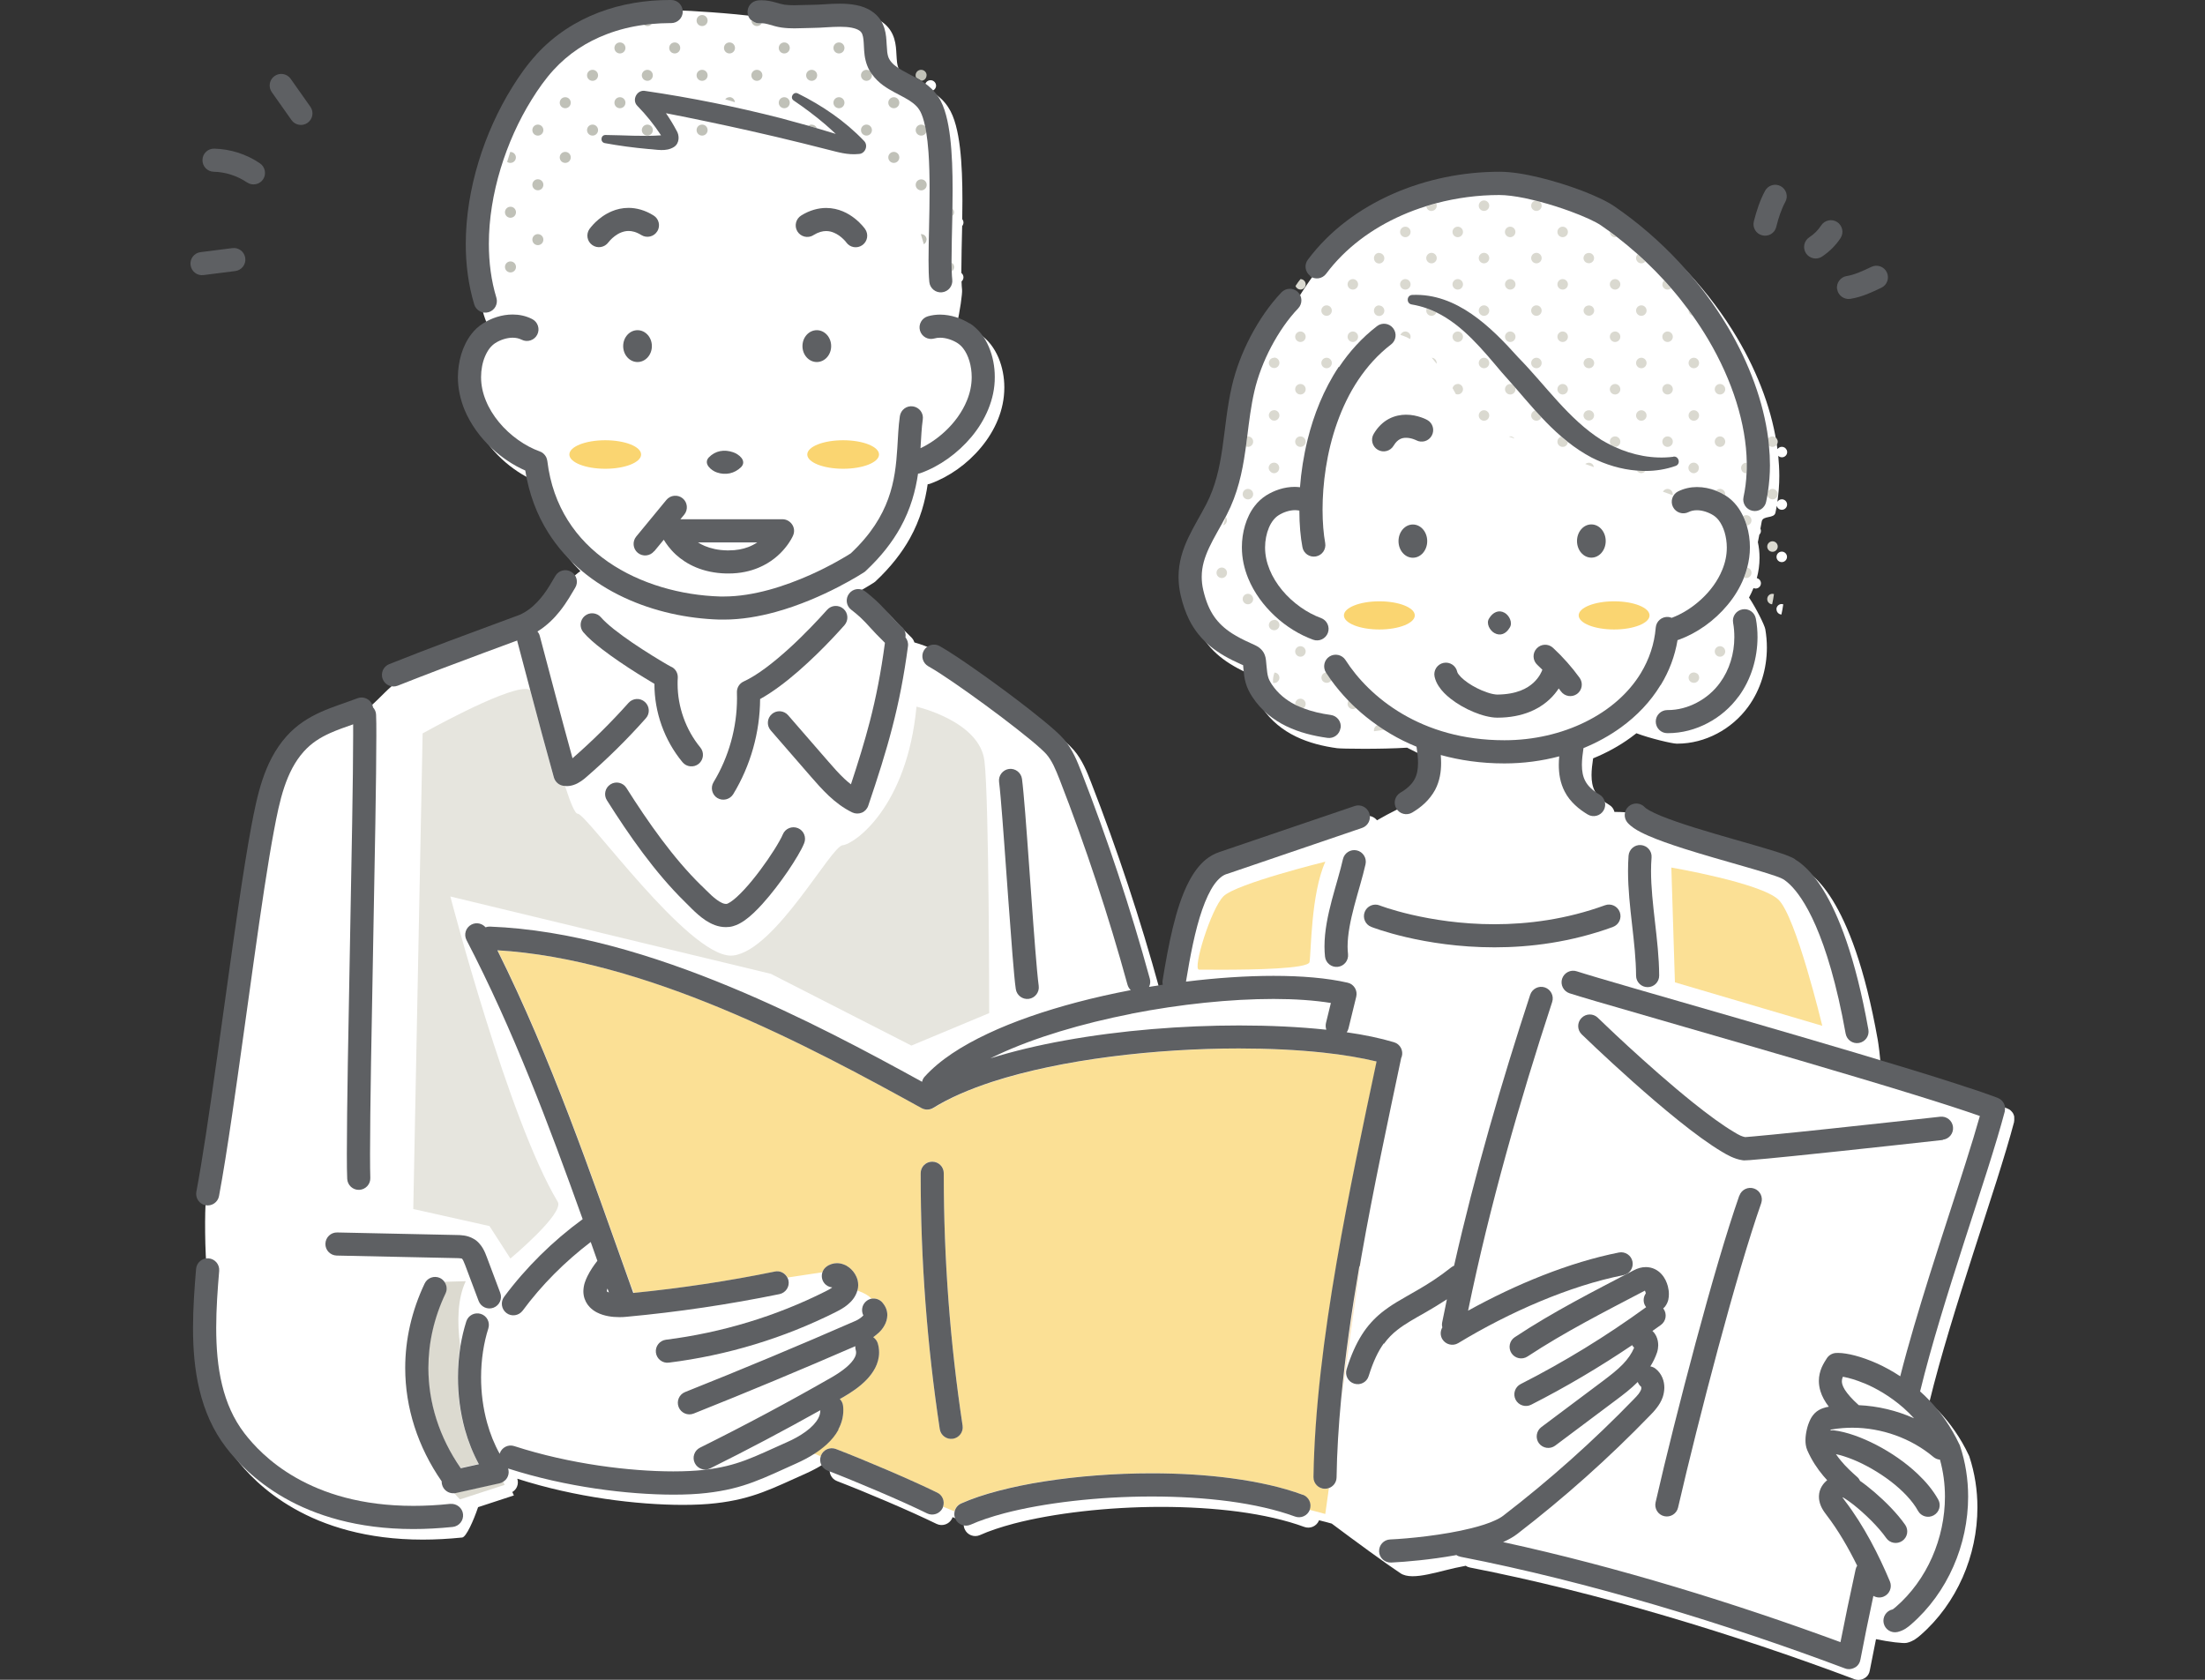 <?xml version="1.0" encoding="UTF-8"?>
<svg id="_レイヤー_1" data-name="レイヤー_1" xmlns="http://www.w3.org/2000/svg" version="1.1" viewBox="0 0 252 192">
  <rect x="0" y="0" width="252" height="192" fill="#333333" stroke="none"/>
  <!-- Generator: Adobe Illustrator 29.5.1, SVG Export Plug-In . SVG Version: 2.1.0 Build 141)  -->
  <defs>
    <style>
      .st0 {
        fill: none;
      }

      .st1 {
        fill: #fad571;
      }

      .st2 {
        fill: #fbe095;
      }

      .st3 {
        fill: #c0c1b8;
      }

      .st4 {
        fill: #fff;
      }

      .st5 {
        fill: #dad9d0;
      }

      .st6 {
        fill: #e6e5de;
      }

      .st7 {
        fill: #fbe7c6;
      }

      .st8 {
        fill: #5e6063;
      }

      .st9 {
        fill: #dcdad0;
      }
    </style>
  </defs>
  <g>
    <path class="st4" d="M230.21,127.67s-.02-.08-.03-.12c-.02-.04-.03-.08-.04-.12-.02-.04-.03-.08-.05-.12s-.04-.07-.06-.11c-.02-.03-.05-.07-.08-.1-.02-.03-.05-.06-.08-.09-.03-.03-.06-.06-.09-.09-.03-.03-.07-.06-.1-.08-.03-.02-.07-.05-.11-.06-.04-.02-.08-.05-.12-.06-.02,0-.04-.02-.06-.03-1.11-.42-2.61-.94-4.41-1.52-2.77-.9-6.24-1.97-10.03-3.1-.06-1.29-.28-2.82-.35-3.22-1.49-8.39-3.44-13.17-5.16-15.96-.86-1.39-1.67-2.28-2.34-2.85-.33-.29-.63-.49-.87-.63-.12-.07-.23-.13-.31-.17-.08-.04-.15-.08-.17-.08-.2-.09-.43-.18-.68-.28-.47-.17-1.04-.35-1.7-.55-2.29-.7-5.64-1.6-8.59-2.52-1.47-.46-2.84-.93-3.9-1.36-.52-.22-.97-.43-1.3-.61-.16-.09-.29-.17-.39-.24-.09-.07-.15-.12-.15-.13-.33-.37-2.8-.67-4.53-.67-.08-.33-.29-.63-.61-.81-.37-.22-.7-.46-.98-.72-.28-.26-.5-.54-.65-.84-.27-.51-.38-1.11-.38-1.84,0-.59.08-1.23.18-1.91,1.54-.63,2.99-1.42,4.29-2.37.22-.16.44-.33.66-.5,1.57.6,4.11,1.19,4.6,1.19h.08c1.6,0,3.16-.42,4.54-1.15,1.39-.73,2.61-1.78,3.54-3.05,1.44-1.97,2.15-4.38,2.15-6.77,0-.71-.06-1.41-.18-2.11-.08-.46-1.01-2.34-1.86-3.62.17-.32.33-.65.47-.99.02-.03.02-.06.04-.09.08.03.16.05.25.05.33,0,.6-.27.6-.6,0-.29-.2-.52-.47-.59.2-.74.31-1.52.31-2.31v-.03c0-.59-.06-1.19-.19-1.77.05-.27.11-.55.17-.86.11-.11.18-.26.18-.43,0-.09-.02-.17-.06-.25.05-.26.1-.53.15-.82.13-.72,1.42-.3,1.57-1.01.06-.26.1-.52.15-.79.06.27.3.46.58.46.33,0,.6-.27.6-.6s-.27-.6-.6-.6c-.22,0-.41.12-.51.29.14-.97.22-1.96.22-2.96,0-.76-.05-1.53-.12-2.3.11.11.25.17.42.17.33,0,.6-.27.6-.6,0-.07-.02-.14-.04-.2,0-.02,0-.03-.02-.04-.09-.21-.3-.36-.55-.36-.21,0-.39.11-.5.27-.54-4.19-2.14-8.55-4.61-12.72-3.08-5.19-7.51-10.08-13.01-13.84-.32-.22-.68-.43-1.1-.64-.73-.37-1.61-.76-2.59-1.12-1.47-.56-3.14-1.09-4.79-1.49-1.65-.4-3.24-.67-4.62-.67-4.16,0-8.38.85-12.19,2.53-3.81,1.68-7.21,4.19-9.71,7.52-.27.36-1.48,2-2.22,3.3-.29.04-.56.17-.77.39-1.36,1.43-2.54,3.16-3.51,5-.97,1.84-1.71,3.8-2.15,5.7-.57,2.48-.76,4.86-1.09,7.12-.33,2.26-.79,4.37-1.85,6.39-.66,1.27-1.42,2.49-2.05,3.82-.63,1.33-1.12,2.8-1.11,4.48,0,.69.08,1.4.25,2.14.23,1.02.55,1.92.95,2.73.6,1.22,1.43,2.23,2.43,3.05,1,.82,2.16,1.46,3.48,2.05.11.05.2.09.28.12,0,.11.02.23.03.38.05.56.11,1.08.26,1.63.15.55.42,1.11.79,1.67,1.01,1.52,2.38,2.59,3.87,3.31,1.49.72,3.1,1.11,4.7,1.33.49.07,5.05.13,8-.06.7.37,1.43.72,2.2,1.04.09.65.17,1.28.17,1.85,0,.73-.11,1.34-.38,1.85-.15.29-.37.58-.65.84-.28.26-.62.51-.98.72-.39.23-2.39,1.17-3.8,2-.34-.43-.91-.62-1.46-.44l-15.46,5.27c-.57.19-1.09.49-1.54.86-.81.67-1.42,1.54-1.94,2.54-.78,1.49-1.35,3.3-1.82,5.23-.47,1.94-.84,4.02-1.17,6.04-.03.17-.02.34.02.49-.52.08-1.04.16-1.57.25.14-.28.18-.61.09-.93-2.2-8.02-4.82-15.93-7.84-23.68-.23-.59-.47-1.21-.78-1.83-.31-.62-.68-1.25-1.18-1.83-.27-.31-.61-.64-1.05-1.03-.76-.67-1.77-1.51-2.94-2.42-1.74-1.36-3.79-2.88-5.66-4.2-.93-.66-1.82-1.27-2.6-1.79-.79-.52-1.46-.94-1.99-1.24-.45-.25-2.6-1.25-3.98-1.62-.06-.21-.18-.41-.34-.57-1.06-1.03-1.56-1.6-2.09-2.17-.26-.28-.54-.56-.87-.87-.33-.3-.71-.63-1.21-1.02-.32-.25-1.2-.77-2-1.09,1.17-.65,1.87-1.11,1.89-1.12.06-.04.12-.08.17-.13,1.76-1.65,3.03-3.3,3.94-4.93,1.2-2.16,1.75-4.26,2.03-6.18.11-.01.21-.03.31-.07,2.16-.79,4.22-2.25,5.79-4.14.79-.95,1.45-2.01,1.92-3.16.47-1.15.74-2.39.74-3.67v-.04c0-1.15-.22-2.32-.67-3.39-.23-.54-.52-1.05-.88-1.51-.36-.46-.8-.88-1.32-1.21-.76-.47-1.63-.82-2.58-.96.39-1.64.66-3.65.62-4.07-.03-.26-.05-.59-.06-.96.13-.11.22-.28.22-.48s-.1-.37-.24-.49v-.29c0-1.42.05-3.19.09-5.07.09-.11.15-.25.15-.41,0-.15-.06-.28-.14-.39.01-.7.02-1.41.02-2.13,0-2.09-.06-4.18-.28-6.02-.11-.92-.26-1.78-.47-2.56-.21-.78-.48-1.48-.89-2.1-.47-.71-1.06-1.23-1.65-1.63-.1-.07-.2-.13-.31-.19.32-.02.59-.29.59-.62s-.28-.62-.63-.62-.63.28-.63.62c0,.09.02.18.06.26-.56-.31-1.1-.57-1.56-.84-.35-.2-.65-.4-.89-.6-.24-.21-.43-.42-.57-.67-.12-.2-.19-.45-.24-.81-.03-.26-.05-.58-.07-.92-.03-.52-.05-1.14-.26-1.81-.1-.33-.26-.68-.49-1.01-.23-.33-.53-.63-.89-.88-.59-.41-1.23-.63-1.85-.75-.63-.12-1.26-.16-1.87-.16s-1.18.03-1.71.07c-.53.03-1.01.06-1.39.06-.74,0-1.46.05-2.1.05-.39,0-.76-.02-1.08-.06-.28-.04-.62-.14-1.05-.26-.42-.12-.94-.25-1.57-.25-.15,0-.3,0-.45.02-.45.05-.83.33-1.03.71-3-.44-8.38-.74-8.9-.74h-.2c-2.71,0-5.48.43-8.1,1.43-2.62,1-5.08,2.57-7.13,4.81-1.05,1.15-1.96,2.43-2.77,3.76-3.17,5.12-5.28,11.59-5.29,17.87,0,2.36.3,4.7.97,6.92.13.42.51,1.5.94,2.23-.49.32-.91.72-1.25,1.16-.54.69-.92,1.5-1.17,2.33-.25.83-.37,1.71-.37,2.57v.04c0,1.28.28,2.52.74,3.67.71,1.72,1.84,3.24,3.18,4.49,1.14,1.05,2.43,1.91,3.78,2.5.43,2.7,1.34,5.07,2.63,7.11.74,1.18,1.61,2.24,2.56,3.19-.72.5-1.53,1.34-1.76,1.73-.2.34-.42.72-.68,1.14-.39.62-.85,1.29-1.42,1.88-.57.59-1.23,1.11-2.01,1.45-.01,0-.07.03-.16.06-.34.13-1.06.4-2.03.76-2.93,1.08-8.17,3.01-12.7,4.82-.55.22-.86.76-.82,1.32-.98.86-2.36,2.4-2.8,2.57-1.4.52-2.8.95-4.19,1.57-1.38.62-2.74,1.45-3.93,2.78-1.33,1.48-2.16,3.21-2.76,4.98-.59,1.77-.94,3.59-1.27,5.32-.46,2.46-.97,5.68-1.5,9.3-.8,5.43-1.65,11.75-2.48,17.61-.82,5.86-1.62,11.27-2.3,14.86-.11.56-.15,5.89.18,8.24-.11.17-.19.37-.21.59-.18,2.17-.35,4.44-.35,6.72,0,2.4.18,4.82.74,7.14.56,2.32,1.51,4.56,3.04,6.54,1.12,1.46,3.22,3.8,6.69,5.77,3.46,1.97,8.27,3.55,14.71,3.55,1.42,0,2.92-.08,4.5-.24.46-.05,1.3-1.93,1.82-3.47l4.09-1.34s-.07-.14-.18-.39c.25-.15.45-.37.55-.65.11-.28.11-.59.02-.87,6.69,2.15,13.73,2.98,18.87,2.99,1.43,0,2.71-.06,3.81-.19,2.13-.24,3.8-.68,5.36-1.26,1.57-.58,3.03-1.29,4.88-2.11.69-.31,1.4-.67,2.08-1.11l.76.31c-.22.66.12,1.39.78,1.64.77.3,1.69.66,2.67,1.06.98.4,2.03.85,3.08,1.29,2.09.89,4.16,1.83,5.62,2.54.65.32,1.45.05,1.77-.6.03-.05.04-.11.06-.17l1.31.54c-.06.27-.05.56.08.84.3.67,1.08.97,1.75.67,1.05-.47,2.36-.91,3.87-1.31,4.51-1.18,10.71-1.91,16.83-1.91,3.04,0,6.07.18,8.87.55,2.8.38,5.37.96,7.49,1.74.68.25,1.43-.09,1.69-.76.66.16,1.14.29,1.45.38,2.63,1.97,6.15,4.55,7.86,5.68,1.42.94,4.5-.33,7.26-.82.06-.01.12-.03.19-.04.14.1.31.17.48.2,7.33,1.43,14.92,3.34,22.37,5.54,7.45,2.19,14.78,4.67,21.59,7.23.04.01.08.02.11.03.04.01.07.03.11.03h.02s.1.01.15.02c.04,0,.08,0,.11,0,.05,0,.09-.01.13-.02.04,0,.08,0,.12-.02.04,0,.08-.02.12-.04.04-.01.08-.02.12-.04.04-.02.07-.04.11-.06.04-.02.08-.04.11-.06.03-.02.07-.05.1-.08.03-.03.07-.05.09-.08.03-.03.05-.06.08-.09.03-.04.06-.07.08-.11.02-.03.03-.06.05-.1.02-.05.05-.09.07-.14,0,0,0-.01,0-.02.02-.03.02-.07.03-.11,0-.03.02-.07.03-.11.22-1.12.45-2.31.71-3.58,1.48.31,3.14.51,3.52.42.38-.08.69-.25.94-.4.25-.16.44-.32.6-.46,2.1-1.82,3.73-4.11,4.84-6.62,1.11-2.51,1.69-5.26,1.69-8.01,0-1.96-.3-3.92-.92-5.8,0-.03-.02-.05-.03-.07-.01-.02-.02-.05-.03-.07-.47-1.01-1.01-1.93-1.59-2.77-.58-.84-1.2-1.6-1.85-2.28-.35-.37-.71-.71-1.07-1.03,1.27-5.22,3.18-11.31,5.01-17.01.94-2.93,1.87-5.75,2.68-8.31.81-2.56,1.5-4.84,1.99-6.7,0-.02,0-.04,0-.06.01-.05.02-.09.02-.14,0-.04,0-.08,0-.12,0-.05,0-.09,0-.13,0-.04,0-.08-.02-.12Z"/>
    <path class="st4" d="M203.03,69.64c0,.32.25.58.56.6.09-.4.16-.79.21-1.17-.06-.02-.12-.03-.18-.03-.33,0-.6.27-.6.6Z"/>
    <path class="st4" d="M204.23,63.65c0-.33-.27-.6-.6-.6s-.6.27-.6.6.27.6.6.6.6-.27.6-.6Z"/>
  </g>
  <g>
    <path class="st0" d="M72.41,147.78s.03,0,.05,0l-.37-.88c.11.3.21.59.32.89Z"/>
    <path class="st0" d="M79.77,62c.24.15.49.29.79.41.66.27,1.48.48,2.53.5.06,0,.12,0,.18,0,.9,0,1.63-.15,2.24-.38.4-.15.74-.33,1.03-.53h-6.77Z"/>
    <path class="st0" d="M210.63,157.36s0,0,0,.01c-.08.19-.11.34-.11.5,0,.11.02.23.06.39.05.16.13.35.28.59.27.45.77,1.04,1.59,1.76,2.18.1,4.33.61,6.32,1.5-.4-.43-.81-.83-1.22-1.2-1.51-1.33-3.1-2.23-4.46-2.8-.91-.38-1.71-.61-2.29-.72-.05-.01-.1-.02-.15-.03Z"/>
    <path class="st0" d="M121.67,118.92c6.43-1.16,13.48-1.71,19.96-1.72,3.52,0,6.88.16,9.88.48.03,0,.05,0,.08,0-.09-.24-.11-.5-.04-.76l.56-2.29c-1.85-.31-4.09-.46-6.56-.46-4.88,0-10.66.59-16.26,1.69-5.61,1.1-11.05,2.7-15.25,4.68-.29.14-.57.28-.85.41,2.62-.82,5.48-1.5,8.48-2.04Z"/>
    <path class="st0" d="M76.01,15.42s0,0-.01,0c.04-.02.05-.03.01,0Z"/>
    <path class="st0" d="M69.43,147.28s-.04.09-.05.13c-.03.09-.03.15-.03.16h0s0,.01,0,.01h0s.08.07.21.13c0,0,.02,0,.03.01-.05-.15-.11-.3-.16-.45Z"/>
    <polygon class="st0" points="98.88 150.65 98.88 150.65 98.88 150.65 98.88 150.65"/>
    <path class="st9" d="M50.89,147.8c-1.32,2.78-1.96,5.66-1.96,8.52,0,3.98,1.25,7.92,3.7,11.46l2.07-.46c-.69-1.27-1.22-2.61-1.6-3.98-.55-1.97-.79-3.99-.79-5.93,0-1.23.1-2.43.28-3.57-.37-2.81-.29-5.45.64-7.4l-2.43.07c.25.37.3.86.1,1.29Z"/>
    <path class="st9" d="M52.06,170.61c-.06.01-.12.02-.18.02.22.26.45.51.69.75l5.1-1.66s-.07-.14-.18-.39c-.12.07-.25.13-.39.17l-5.03,1.12Z"/>
    <ellipse class="st1" cx="157.64" cy="70.34" rx="4.05" ry="1.61"/>
    <ellipse class="st1" cx="184.47" cy="70.34" rx="4.05" ry="1.61"/>
    <ellipse class="st1" cx="96.36" cy="51.95" rx="4.1" ry="1.63"/>
    <ellipse class="st1" cx="69.17" cy="51.95" rx="4.1" ry="1.63"/>
    <path class="st6" d="M63.74,137.36c-5.62-9.33-12.27-34.89-12.27-34.89l36.63,8.84,16.06,8.2,8.89-3.71s0-24.26-.54-28.82c-.54-4.56-7.77-6.21-7.77-6.21-1.07,11.49-7.1,15.72-8.44,15.84-1.34.12-7.64,11.95-12.47,12.6-.09.01-.19.02-.28.02-4.99,0-16.49-16.22-17.52-16.22-.34,0-.86-1.34-1.46-3.19-.08,0-.16,0-.24-.02-.5-.09-.9-.46-1.04-.95-.9-3.25-1.83-6.71-2.7-9.97-.13-.09-.32-.13-.56-.13-2.69,0-11.73,5.08-11.73,5.08l-1.07,54.36,8.71,1.95,2.39,3.71s6.21-5.17,5.41-6.49Z"/>
    <path class="st2" d="M137.03,110.83c.21,0,1.19.01,2.52.01,3.66,0,9.97-.1,10.11-.88.19-1.06.15-7.81,1.81-11.47,0,0-10.19,2.51-11.64,3.95-1.45,1.45-3.57,8.39-2.8,8.39Z"/>
    <path class="st2" d="M191.01,99.16l.41,13.12,16.84,4.97s-2.99-12.5-5.01-14.42c-2.02-1.92-12.24-3.67-12.24-3.67Z"/>
    <path class="st2" d="M150.15,168.84c.12-7.71,1.2-16.15,2.64-24.53,1.36-7.93,3.05-15.81,4.57-22.97-1.72-.43-3.8-.78-6.13-1.02-2.89-.31-6.16-.47-9.6-.47-4.75,0-9.82.31-14.7.94-4.88.63-9.55,1.59-13.5,2.87-2.63.85-4.93,1.86-6.73,2.98-.4.25-.92.26-1.34.03-6.27-3.46-14.28-7.83-22.92-11.41-8.3-3.45-17.18-6.14-25.56-6.63,6.18,12.4,10.63,25.47,15.21,38.27l.37.88c5.42-.54,10.8-1.35,16.13-2.44.59-.12,1.16.18,1.43.68l3.97-.6c.08-.25.24-.47.46-.64.35-.27.8-.4,1.21-.4.28,0,.54.06.77.15.23.09.43.21.61.34.36.28.64.62.83,1.05.12.28.21.61.21.96,0,.17-.02.35-.06.53h0s-.02.07-.03.11c.75.24,1.27.56,1.61.92.42-.08.87.05,1.19.39.19.19.35.43.45.69.11.26.16.54.16.8,0,.47-.15.86-.33,1.18-.18.32-.4.58-.64.82-.2.19-.41.36-.64.52.24.17.43.41.52.71.1.34.15.69.15,1.03,0,.65-.18,1.26-.45,1.78-.27.53-.63.98-1.02,1.38-.78.8-1.72,1.43-2.58,1.92-.15.08-.29.16-.44.25.19.2.33.46.37.76.02.18.03.35.03.52,0,.8-.22,1.55-.57,2.19-.35.65-.82,1.2-1.34,1.68-.44.4-.92.76-1.42,1.08l.75.31s0-.04.02-.07c.26-.68,1.03-1.02,1.71-.76,1.59.61,3.72,1.48,5.84,2.39,2.12.91,4.22,1.85,5.75,2.6.6.3.87.98.66,1.6l1.31.54c.09-.39.35-.73.74-.91,1.23-.55,2.67-1.03,4.28-1.45,1.61-.42,3.38-.78,5.27-1.08,3.78-.59,8.01-.92,12.23-.92,3.14,0,6.28.18,9.22.58,2.94.4,5.69,1.01,8.06,1.88.68.25,1.03,1.01.78,1.7,0,0,0,.01,0,.02,1.15.29,1.8.48,1.8.48l.41-2.94c-.14.05-.28.07-.43.07-.73-.01-1.31-.61-1.3-1.34ZM108.9,164.44c-.72.11-1.39-.39-1.5-1.11-1.45-9.6-2.18-19.29-2.18-28.97,0-.09,0-.18,0-.27h0c0-.73.59-1.32,1.32-1.32.73,0,1.32.59,1.32,1.32,0,.09,0,.18,0,.26,0,9.55.72,19.11,2.15,28.58.11.72-.39,1.39-1.11,1.5Z"/>
    <path class="st7" d="M153.31,159.93l2.28-16.3c-.07.38-.14.76-.2,1.14-.88,5.12-1.62,10.24-2.08,15.17Z"/>
    <path class="st8" d="M205.16,98.21c-.12-.07-.23-.13-.31-.17-.08-.04-.16-.07-.17-.08-.2-.09-.42-.18-.67-.27-.47-.17-1.04-.35-1.69-.55-2.29-.7-5.64-1.6-8.59-2.52-1.47-.46-2.84-.93-3.9-1.36-.53-.22-.97-.43-1.3-.61-.16-.09-.3-.18-.39-.24-.09-.07-.15-.12-.15-.13-.49-.54-1.32-.59-1.87-.1-.54.49-.59,1.32-.1,1.87h0c.22.24.45.42.7.6.47.32,1.03.6,1.67.88,1.12.49,2.5.97,3.99,1.45,2.23.71,4.71,1.41,6.8,2.01,1.05.3,2,.58,2.77.82.38.12.72.23,1,.33.28.1.5.18.62.24.05.02.07.03.1.05.13.06.43.23.91.69.71.69,1.79,2.06,2.94,4.71,1.15,2.65,2.38,6.57,3.41,12.31.13.72.81,1.2,1.53,1.07.72-.13,1.2-.81,1.07-1.53-1.5-8.39-3.44-13.17-5.16-15.96-.86-1.39-1.67-2.28-2.34-2.85-.33-.29-.63-.49-.87-.63Z"/>
    <path class="st8" d="M107.86,134.36c0-.09,0-.17,0-.26,0-.73-.59-1.32-1.32-1.32-.73,0-1.32.59-1.32,1.32h0c0,.09,0,.18,0,.27,0,9.69.73,19.37,2.18,28.97.11.72.78,1.22,1.5,1.11.72-.11,1.22-.78,1.11-1.5-1.43-9.47-2.15-19.02-2.15-28.58Z"/>
    <path class="st8" d="M107.12,170.61c-1.53-.75-3.63-1.69-5.75-2.6-2.12-.91-4.25-1.78-5.84-2.39-.68-.26-1.45.08-1.71.76,0,.02-.01.04-.02.07-.22.66.12,1.39.78,1.64h0c1.55.59,3.66,1.46,5.75,2.35,2.09.89,4.16,1.82,5.62,2.54.65.32,1.45.05,1.77-.6.03-.05.04-.11.06-.17.21-.62-.06-1.31-.66-1.6Z"/>
    <path class="st8" d="M155.39,144.76c.07-.38.13-.76.2-1.14,1.38-7.84,3.06-15.63,4.55-22.71.02-.04.04-.09.06-.13.21-.7-.18-1.44-.88-1.65-1.56-.47-3.38-.85-5.41-1.14.09-.13.16-.27.2-.43l.89-3.64c.08-.34.03-.71-.16-1.01s-.48-.52-.83-.59c-2.35-.54-5.25-.78-8.47-.78-3.1,0-6.51.23-10,.66.48-2.94,1.05-5.91,1.85-8.21.41-1.18.88-2.18,1.37-2.88.25-.35.5-.62.74-.82.24-.2.47-.32.69-.39h.02s15.46-5.27,15.46-5.27c.69-.24,1.06-.99.82-1.68-.24-.69-.99-1.06-1.68-.82l-15.46,5.26h0c-.57.19-1.09.49-1.55.86-.8.67-1.42,1.54-1.94,2.54-.78,1.5-1.35,3.3-1.82,5.23-.47,1.94-.84,4.01-1.17,6.04-.03.17-.02.33.02.49-.52.08-1.04.16-1.57.25.14-.28.18-.61.09-.93-2.2-8.02-4.82-15.93-7.84-23.68-.23-.58-.47-1.21-.78-1.83-.31-.62-.68-1.25-1.18-1.84-.27-.31-.61-.64-1.04-1.03-.75-.67-1.78-1.51-2.94-2.42-1.74-1.36-3.79-2.88-5.66-4.2-.93-.66-1.82-1.27-2.6-1.79-.78-.52-1.46-.94-1.99-1.24-.64-.35-1.44-.12-1.8.52s-.12,1.44.52,1.8h0c.32.18.77.45,1.3.79,1.84,1.19,4.62,3.17,7.08,5.03,1.23.93,2.38,1.84,3.3,2.59.46.38.86.72,1.17,1.01.31.28.55.52.65.64.31.36.58.8.82,1.29.24.49.46,1.04.69,1.62,2.98,7.67,5.57,15.49,7.75,23.43.07.24.2.45.37.61-2.08.4-4.15.86-6.15,1.39-3.7.98-7.19,2.17-10.18,3.58-2.99,1.41-5.49,3.01-7.22,4.92-.16.17-.25.37-.3.59-6.09-3.35-13.7-7.44-21.93-10.85-8.8-3.65-18.31-6.54-27.47-6.89-.17,0-.33.02-.49.08-.39-.45-1.05-.6-1.61-.31-.65.34-.9,1.13-.56,1.78h0c5.32,10.22,9.38,21.03,13.27,31.89-3.43,2.51-6.47,5.51-8.98,8.88-.43.59-.31,1.41.27,1.85s1.41.31,1.85-.27h0c2.18-2.95,4.82-5.59,7.78-7.85.26.72.51,1.43.76,2.15-.42.54-.82,1.12-1.14,1.77-.1.21-.21.45-.3.73-.09.28-.15.6-.16.96,0,.16.01.32.04.49.09.52.35,1,.68,1.34.25.26.53.46.82.61.43.22.87.35,1.3.43.43.08.86.11,1.28.11.28,0,.55-.01.81-.04,5.87-.54,11.71-1.41,17.48-2.59.71-.15,1.18-.84,1.03-1.56-.03-.12-.07-.24-.13-.34-.27-.51-.84-.81-1.43-.68-5.32,1.09-10.71,1.9-16.13,2.44-.02,0-.03,0-.05,0-.11-.3-.21-.59-.32-.89-4.57-12.8-9.03-25.87-15.21-38.27,8.38.49,17.26,3.19,25.56,6.63,8.63,3.58,16.65,7.95,22.92,11.41.42.23.93.22,1.34-.03,1.8-1.12,4.1-2.12,6.73-2.98,3.94-1.28,8.62-2.24,13.5-2.87,4.88-.63,9.95-.94,14.7-.94,3.44,0,6.71.16,9.6.47,2.33.25,4.4.6,6.13,1.02-1.52,7.16-3.2,15.04-4.57,22.97-1.44,8.38-2.52,16.82-2.64,24.53-.01.73.57,1.33,1.3,1.34.15,0,.3-.03.43-.07.52-.17.9-.65.91-1.23.04-2.88.23-5.88.52-8.96.46-4.93,1.2-10.05,2.08-15.17ZM129.28,115.87c5.61-1.1,11.38-1.69,16.26-1.69,2.47,0,4.71.16,6.56.46l-.56,2.29c-.06.26-.04.53.04.76-.03,0-.05,0-.08,0-3.01-.32-6.36-.48-9.88-.48-6.48,0-13.52.55-19.96,1.72-3,.54-5.86,1.22-8.48,2.04.28-.14.56-.28.85-.41,4.2-1.97,9.64-3.58,15.25-4.68ZM69.35,147.59h0s0-.01,0-.01h0s0-.08.03-.17c.01-.04.03-.08.05-.13.05.15.11.3.16.45,0,0-.02,0-.03-.01-.13-.05-.19-.11-.21-.12Z"/>
    <path class="st8" d="M148.9,170.86c-2.37-.88-5.12-1.48-8.06-1.88-2.94-.4-6.08-.58-9.22-.58-4.22,0-8.45.33-12.23.92-1.89.29-3.66.66-5.27,1.08-1.61.42-3.05.9-4.28,1.45-.39.18-.65.52-.74.91-.06.27-.05.56.08.84.3.67,1.08.96,1.75.67h0c1.05-.47,2.36-.91,3.87-1.31,4.51-1.18,10.71-1.91,16.83-1.91,3.04,0,6.07.18,8.87.55,2.8.38,5.37.96,7.5,1.74.68.25,1.43-.09,1.69-.77,0,0,0-.01,0-.02.25-.68-.1-1.44-.78-1.7Z"/>
    <path class="st8" d="M24.74,121.36c-.82,5.86-1.62,11.27-2.3,14.86-.13.72.34,1.41,1.05,1.54.72.13,1.41-.34,1.54-1.05.46-2.45.97-5.68,1.5-9.3.8-5.43,1.65-11.74,2.48-17.61.82-5.86,1.62-11.27,2.3-14.86.32-1.71.66-3.42,1.18-4.97.52-1.55,1.21-2.93,2.22-4.06.89-.99,1.86-1.6,3.04-2.13.79-.35,1.66-.66,2.61-.99,0,.37,0,.8,0,1.28,0,4.68-.18,14.12-.36,23.64-.18,9.52-.36,19.11-.36,24.16,0,1.25.01,2.21.04,2.86.03.73.64,1.3,1.37,1.27.73-.03,1.3-.64,1.27-1.37-.02-.57-.03-1.52-.03-2.75,0-4.99.18-14.59.36-24.11.18-9.52.36-18.96.36-23.69,0-1.02,0-1.83-.03-2.39-.01-.33-.15-.62-.35-.84-.01-.09-.04-.18-.07-.27-.26-.68-1.02-1.03-1.7-.77h0c-1.4.53-2.8.95-4.19,1.57-1.38.62-2.74,1.45-3.93,2.78-1.32,1.48-2.16,3.21-2.75,4.98-.59,1.77-.94,3.59-1.27,5.32-.46,2.45-.97,5.68-1.5,9.3-.8,5.43-1.65,11.74-2.48,17.61Z"/>
    <path class="st8" d="M23.26,31.44h0c1.21-.15,2.42-.31,3.63-.46.72-.09,1.24-.75,1.14-1.48-.09-.72-.75-1.24-1.48-1.14-1.21.15-2.42.31-3.63.46-.72.09-1.24.75-1.14,1.48s.75,1.24,1.48,1.14Z"/>
    <path class="st8" d="M30.06,20.51c.41-.6.25-1.43-.35-1.84-1.54-1.05-3.36-1.63-5.22-1.68-.73-.02-1.34.56-1.35,1.29-.02.73.56,1.34,1.29,1.35h0c1.34.03,2.69.47,3.8,1.22.6.41,1.43.25,1.84-.35Z"/>
    <path class="st8" d="M33.31,13.72c.42.6,1.25.74,1.84.32.6-.42.74-1.25.32-1.84-.75-1.06-1.5-2.13-2.25-3.19-.42-.6-1.25-.74-1.84-.32-.6.42-.74,1.25-.32,1.84h0c.75,1.06,1.5,2.13,2.25,3.19Z"/>
    <path class="st8" d="M229.16,126.62s0-.08-.02-.13c0-.04-.02-.08-.03-.12-.01-.04-.02-.08-.04-.12-.02-.04-.03-.08-.05-.11-.02-.04-.04-.07-.06-.11-.02-.04-.05-.07-.07-.1-.03-.03-.05-.06-.08-.1-.03-.03-.06-.06-.09-.09-.03-.03-.07-.06-.1-.08-.03-.02-.07-.05-.11-.07-.04-.02-.08-.04-.12-.06-.02,0-.04-.02-.05-.03-1.11-.42-2.61-.94-4.42-1.52-6.3-2.05-16.28-4.97-25.17-7.55-4.44-1.29-8.62-2.49-11.91-3.44-1.65-.48-3.08-.89-4.21-1.23-1.13-.34-1.98-.59-2.43-.74-.69-.23-1.44.15-1.67.84-.23.69.15,1.44.84,1.67h0c.58.19,1.61.5,3.01.91,4.9,1.44,14.29,4.12,23.4,6.79,4.55,1.34,9.04,2.67,12.85,3.85,3.11.96,5.78,1.82,7.64,2.48-.44,1.56-1,3.4-1.64,5.41-1.2,3.81-2.68,8.25-4.1,12.76-1.23,3.93-2.43,7.91-3.36,11.58-.89-.59-1.78-1.07-2.61-1.45-.94-.42-1.8-.72-2.56-.92-.38-.1-.72-.17-1.04-.22-.32-.05-.61-.08-.88-.08-.1,0-.21,0-.31.01-.4.04-.76.26-.98.59-.19.29-.41.64-.6,1.07-.18.43-.32.95-.32,1.53,0,.38.06.77.18,1.17.18.59.5,1.18.96,1.78-.19.03-.41.07-.68.17-.28.1-.63.27-.93.57-.24.25-.39.49-.51.73-.18.37-.31.75-.4,1.15-.09.4-.15.8-.15,1.22,0,.18.01.36.04.54.03.19.08.39.17.6.5,1.14,1.14,2.1,1.83,2.92.14.17.29.34.44.5-.23.18-.44.41-.61.69-.19.31-.32.7-.33,1.11,0,.03,0,.07,0,.1,0,.52.17.96.34,1.29.18.33.37.58.52.78,1.34,1.74,2.52,3.79,3.51,5.8-.08.13-.15.27-.18.43h0c-.66,3.01-1.24,5.82-1.73,8.31-12.05-4.45-25.54-8.61-38.56-11.44.05-.02.11-.04.16-.07.53-.25,1.02-.52,1.45-.85,5.39-4.15,10.47-8.68,15.2-13.57.23-.24.5-.51.75-.85.26-.33.51-.73.68-1.21.12-.35.18-.71.19-1.08,0-.38-.06-.77-.22-1.15-.16-.38-.42-.76-.8-1.05-.18-.14-.38-.21-.58-.25.31-.49.57-1.02.77-1.6.09-.29.12-.54.13-.79,0-.36-.05-.69-.23-1.08-.09-.18-.21-.38-.43-.58.32-.23.65-.46.97-.69.59-.43.72-1.26.29-1.85,0-.01-.02-.02-.03-.04.09-.07.16-.15.22-.22.21-.28.3-.53.36-.75.05-.23.07-.44.07-.65,0-.31-.04-.61-.12-.92-.13-.46-.33-.94-.73-1.38-.2-.22-.45-.42-.76-.57-.31-.15-.67-.23-1.03-.23-.48,0-.94.14-1.36.36-4.55,2.38-9.2,4.73-13.61,7.65-.61.4-.78,1.22-.38,1.83.4.61,1.22.78,1.83.38h0c4.25-2.8,8.82-5.12,13.38-7.51.02,0,.03-.01.04-.02.02.05.05.11.07.18.01.05.02.1.03.14-.25.35-.32.82-.15,1.25.05.12.12.22.19.32-4.57,3.32-9.36,6.26-14.34,8.79-.65.33-.91,1.13-.58,1.78.33.65,1.13.91,1.78.58,3.97-2.02,7.82-4.3,11.54-6.81.06.11.14.21.23.29-.29.68-.72,1.3-1.29,1.89-.65.68-1.47,1.3-2.3,1.93-2.34,1.75-4.68,3.5-7.02,5.26-.58.44-.7,1.27-.27,1.85.44.58,1.27.7,1.85.27,2.34-1.75,4.68-3.5,7.02-5.26.79-.59,1.64-1.24,2.42-2.02.08.21.21.4.39.55,0,0,.02.06.02.13,0,.07-.01.14-.03.2-.05.13-.14.29-.28.48-.14.19-.34.39-.56.62-4.64,4.79-9.63,9.24-14.92,13.31-.22.17-.54.36-.95.54-.71.33-1.65.63-2.7.89-3.14.79-7.2,1.19-9.27,1.28-.73.03-1.29.65-1.26,1.38.03.73.65,1.29,1.38,1.26,1.7-.08,4.5-.33,7.26-.82.06-.01.12-.02.19-.04.14.1.3.16.48.2h0c14.67,2.86,30.33,7.65,43.96,12.77.04.01.07.02.11.03.04.01.07.02.11.03,0,0,.01,0,.02,0,.05,0,.1.01.15.01.04,0,.08,0,.11,0,.05,0,.09,0,.13-.02.04,0,.08,0,.12-.02.04,0,.08-.02.12-.04.04-.01.08-.03.12-.04.04-.02.07-.04.11-.06.04-.02.08-.04.11-.06.04-.02.07-.05.1-.08.03-.03.06-.05.09-.08.03-.03.05-.06.08-.1.03-.04.06-.07.08-.11.02-.03.04-.07.05-.1.02-.04.05-.09.07-.14,0,0,0-.01,0-.02.01-.04.02-.07.03-.11.01-.04.02-.07.03-.11.41-2.16.91-4.62,1.48-7.28.35.2.78.25,1.18.08.67-.28.99-1.06.71-1.73-1.24-2.96-2.96-6.37-5.16-9.24-.11-.15-.2-.27-.26-.36.01,0,.03,0,.04-.01.05.03.11.06.18.1.26.16.63.42,1.04.74.62.49,1.33,1.12,2,1.79.67.67,1.3,1.39,1.74,2.02.42.6,1.24.74,1.84.32.6-.42.74-1.24.32-1.84h0c-.94-1.34-2.28-2.67-3.51-3.73-.59-.5-1.14-.94-1.64-1.28-.07-.16-.18-.32-.33-.45-.68-.6-1.31-1.19-1.86-1.86-.2-.24-.39-.49-.57-.75.57.12,1.23.33,1.93.61,1.41.57,2.97,1.46,4.33,2.5,1.36,1.04,2.5,2.24,3.12,3.37.35.64,1.16.87,1.8.51s.87-1.16.51-1.8c-.59-1.06-1.4-2.03-2.34-2.92-1.4-1.33-3.08-2.47-4.76-3.34-.84-.43-1.68-.8-2.49-1.08-.81-.28-1.59-.48-2.33-.57-.14-.02-.27,0-.4.02.02-.04.03-.07.04-.1,0,0,0,0,0,0,.05-.01.13-.03.23-.04.74-.12,1.48-.18,2.23-.18,3.35,0,6.73,1.2,9.28,3.35.22.18.48.28.74.3.38,1.37.57,2.79.57,4.22,0,2.37-.51,4.76-1.47,6.94-.96,2.18-2.37,4.14-4.15,5.68-.13.11-.23.19-.3.24-.03.02-.06.04-.07.04h-.01s0,0,0,0h0c-.71.16-1.16.87-1,1.58.16.71.86,1.16,1.58,1,.38-.09.69-.24.94-.4.25-.16.44-.32.6-.46,2.1-1.82,3.73-4.1,4.84-6.62,1.11-2.51,1.69-5.26,1.69-8,0-1.96-.3-3.92-.93-5.8,0-.02-.02-.05-.03-.07,0-.02-.01-.05-.03-.07h0c-.95-2.02-2.14-3.68-3.43-5.05-.35-.37-.71-.71-1.07-1.03,1.27-5.22,3.18-11.31,5.01-17,.94-2.93,1.87-5.75,2.68-8.31.81-2.56,1.5-4.84,1.99-6.7,0-.02,0-.04,0-.06,0-.05.02-.09.02-.14,0-.04,0-.08,0-.13,0-.04,0-.09,0-.13ZM213.07,158.11c1.36.57,2.95,1.48,4.46,2.8.42.37.82.77,1.22,1.2-1.99-.89-4.14-1.4-6.32-1.5-.81-.72-1.31-1.32-1.59-1.76-.15-.24-.23-.43-.28-.59-.05-.16-.06-.28-.06-.39,0-.16.03-.31.11-.5,0,0,0,0,0-.01.05,0,.1.02.15.03.58.11,1.38.34,2.29.72Z"/>
    <polygon class="st8" points="180.76 118.2 180.76 118.2 180.76 118.2 180.76 118.2"/>
    <path class="st8" d="M222.03,130.27c.73-.08,1.25-.73,1.17-1.46-.08-.73-.73-1.25-1.46-1.17,0,0-.33.04-.9.1-2.01.22-7.07.78-11.79,1.28-2.36.25-4.64.49-6.41.66-.88.09-1.64.16-2.22.21-.29.02-.53.04-.71.06-.12,0-.21.01-.27.02-.15-.03-.33-.08-.53-.17-.22-.1-.47-.24-.74-.41-1.32-.78-2.98-2-4.7-3.38-2.58-2.07-5.31-4.5-7.38-6.4-1.04-.95-1.91-1.78-2.52-2.36-.31-.29-.55-.52-.71-.68-.08-.08-.15-.14-.19-.18-.04-.04-.06-.06-.06-.06-.52-.51-1.36-.5-1.87.03-.51.52-.5,1.36.03,1.87,0,0,2.56,2.49,5.84,5.41,1.64,1.46,3.45,3.02,5.22,4.44,1.77,1.42,3.5,2.7,5,3.59.29.17.62.37,1,.54.38.17.81.33,1.29.4h0c.08.01.12.01.16.02.04,0,.07,0,.1,0,.17,0,.35-.01.61-.03.94-.07,2.76-.24,5-.47,6.7-.68,17.05-1.83,17.05-1.83Z"/>
    <path class="st8" d="M198.78,136.65h0c-1.43,4.08-3.24,10.3-4.98,16.78-1.74,6.48-3.43,13.21-4.59,18.29-.16.71.28,1.42.99,1.58.71.16,1.42-.28,1.58-.99,1.16-5.04,2.84-11.75,4.57-18.19,1.73-6.44,3.54-12.64,4.93-16.59.24-.69-.12-1.44-.81-1.68-.69-.24-1.44.12-1.68.81Z"/>
    <path class="st8" d="M158.17,153.59c.47-.65.96-1.14,1.54-1.59.86-.68,1.93-1.27,3.25-2.02.73-.42,1.53-.9,2.4-1.47-.18.88-.36,1.76-.54,2.64-.04.2-.03.39.02.57-.24.41-.26.92,0,1.35.38.62,1.19.82,1.81.45h0c5.85-3.55,12.78-6.57,18.88-7.77.72-.14,1.18-.84,1.04-1.55-.14-.72-.84-1.18-1.55-1.04-5.66,1.12-11.76,3.62-17.24,6.65,2.47-12,5.9-23.96,9.61-35.28.23-.69-.15-1.44-.84-1.67-.69-.23-1.44.15-1.67.84h0c-3.26,9.95-6.31,20.4-8.7,30.97-.11.05-.21.1-.3.17-1.41,1.12-2.66,1.91-3.82,2.58-.87.51-1.68.95-2.47,1.43-.59.36-1.16.75-1.71,1.19-.82.67-1.59,1.49-2.25,2.54-.66,1.05-1.23,2.32-1.73,3.92-.22.7.17,1.44.87,1.65.7.22,1.44-.17,1.65-.87h0c.53-1.7,1.1-2.86,1.72-3.72Z"/>
    <polygon class="st8" points="66.75 148.06 66.75 148.06 66.75 148.06 66.75 148.06"/>
    <path class="st8" d="M98.02,147.41c.04-.18.06-.36.06-.53,0-.36-.08-.68-.21-.96-.19-.43-.47-.77-.83-1.05-.18-.14-.38-.26-.61-.34-.23-.09-.49-.15-.77-.15-.41,0-.86.13-1.21.4-.23.17-.38.39-.46.64-.13.4-.08.85.19,1.21.23.31.57.49.93.52-.02.02-.04.03-.06.05-.19.13-.43.27-.7.4-5.67,2.85-11.88,4.73-18.24,5.53-.72.09-1.24.75-1.15,1.47.09.72.75,1.24,1.47,1.15,6.66-.83,13.16-2.8,19.1-5.79.41-.21.9-.46,1.36-.85.23-.19.46-.42.66-.7.18-.25.34-.56.43-.89.01-.04.02-.07.03-.11h0Z"/>
    <path class="st8" d="M95.81,163.38c.35-.64.57-1.39.57-2.19,0-.17-.01-.35-.03-.52-.04-.3-.17-.56-.37-.76.15-.08.29-.16.44-.25.86-.5,1.8-1.12,2.58-1.92.39-.4.75-.86,1.02-1.38.27-.52.45-1.13.45-1.78,0-.34-.05-.69-.15-1.03-.09-.3-.28-.54-.52-.71.22-.16.43-.33.64-.52.24-.23.46-.49.64-.82.18-.32.32-.71.33-1.18,0-.26-.05-.54-.16-.8-.11-.26-.27-.49-.45-.69-.32-.33-.77-.46-1.19-.39-.25.04-.48.16-.68.35-.43.41-.52,1.05-.26,1.56-.08.09-.21.21-.35.31-.17.12-.35.23-.51.3-6.45,2.82-12.96,5.54-19.51,8.15-.68.27-1.01,1.04-.74,1.72.27.68,1.04,1.01,1.72.74,6.2-2.47,12.35-5.04,18.47-7.7,0,.14,0,.29.05.44h0c.03.1.04.19.04.28,0,.17-.04.35-.16.58-.17.34-.52.75-.99,1.14-.46.39-1.03.76-1.57,1.08-4.95,2.84-9.99,5.53-15.12,8.08-.65.32-.92,1.12-.59,1.77.32.65,1.12.92,1.77.59,4.25-2.11,8.44-4.33,12.57-6.64,0,0,0,.01,0,.02,0,.32-.08.61-.25.93-.26.48-.75,1.01-1.4,1.48-.64.47-1.42.9-2.18,1.23-1.89.84-3.32,1.53-4.72,2.05-1.41.52-2.8.89-4.75,1.11-.97.11-2.17.17-3.51.17-4.89,0-11.79-.82-18.17-2.89-.69-.23-1.44.16-1.66.85,0,.01,0,.03,0,.04-.62-1.11-1.09-2.3-1.43-3.52-.48-1.71-.7-3.5-.7-5.22,0-2.03.31-3.98.83-5.6.22-.7-.16-1.44-.86-1.66-.69-.22-1.44.16-1.66.86h0c-.28.89-.51,1.84-.67,2.84-.18,1.14-.28,2.34-.28,3.57,0,1.95.25,3.96.79,5.93.38,1.36.91,2.71,1.6,3.98l-2.07.46c-2.46-3.55-3.7-7.49-3.7-11.46,0-2.86.64-5.74,1.96-8.52.21-.43.15-.92-.1-1.29-.13-.19-.3-.36-.53-.47-.66-.31-1.45-.03-1.76.63h0c-1.48,3.12-2.22,6.4-2.22,9.65,0,4.53,1.43,9.01,4.17,12.96,0,.11,0,.22.03.33.14.65.75,1.08,1.39,1.03.06,0,.12,0,.18-.02l5.03-1.12c.14-.03.27-.09.39-.17.25-.15.45-.37.55-.65.11-.28.11-.59.02-.87,6.69,2.15,13.73,2.98,18.87,2.99,1.43,0,2.71-.06,3.81-.19,2.13-.24,3.8-.67,5.37-1.26,1.57-.58,3.03-1.29,4.87-2.11.69-.31,1.4-.67,2.08-1.11.5-.32.98-.68,1.42-1.08.52-.48.99-1.03,1.34-1.68ZM98.88,150.65h0s0,0,0,0h0Z"/>
    <path class="st8" d="M51.47,171.89c-1.49.16-2.9.23-4.23.23-6.01,0-10.32-1.46-13.4-3.21-3.08-1.75-4.92-3.81-5.9-5.08-1.26-1.64-2.07-3.51-2.56-5.55-.5-2.04-.67-4.25-.67-6.52,0-2.15.16-4.35.34-6.5.06-.73-.48-1.37-1.21-1.43-.73-.06-1.37.48-1.43,1.21h0c-.18,2.17-.35,4.44-.35,6.73,0,2.4.18,4.82.75,7.14.56,2.32,1.51,4.56,3.03,6.54,1.12,1.46,3.23,3.8,6.69,5.77,3.46,1.97,8.27,3.55,14.71,3.55,1.42,0,2.92-.08,4.5-.24.73-.08,1.25-.73,1.18-1.45s-.73-1.25-1.45-1.18Z"/>
    <path class="st8" d="M52.65,143.83c.06,0,.09.02.12.03h.03s.02.03.02.03c.03.03.08.11.14.23.06.12.13.29.2.48.51,1.37,1.03,2.73,1.54,4.1.26.68,1.02,1.03,1.7.77.68-.26,1.03-1.02.77-1.7-.51-1.37-1.03-2.73-1.54-4.1-.11-.28-.23-.62-.45-.99-.11-.18-.24-.38-.41-.56-.17-.19-.37-.37-.62-.51-.39-.23-.78-.34-1.11-.39-.33-.05-.62-.06-.85-.06-4.55-.1-9.1-.2-13.65-.29-.73-.02-1.33.56-1.35,1.29s.56,1.33,1.29,1.35h0c4.55.1,9.1.2,13.65.29.22,0,.39.01.5.03Z"/>
    <polygon class="st8" points="207.87 171.01 207.87 171.01 207.87 171.01 207.87 171.01"/>
    <path class="st5" d="M197.17,74.46c0-.33-.27-.6-.6-.6s-.6.27-.6.6.27.6.6.6.6-.27.6-.6Z"/>
    <path class="st5" d="M202.57,67.87c-.33,0-.6.27-.6.6s.25.58.56.6c.09-.4.16-.79.21-1.17-.06-.02-.12-.03-.18-.03Z"/>
    <path class="st5" d="M193.91,76.96c-.1-.06-.21-.1-.33-.1s-.24.04-.34.1c-.16.11-.26.29-.26.5,0,.08.02.16.05.23.03.07.07.14.13.19.03.03.06.05.09.07.1.06.21.1.34.1s.24-.04.33-.1c.03-.02.06-.05.09-.07.05-.05.1-.12.13-.19.03-.07.05-.15.05-.23,0-.21-.1-.39-.26-.5Z"/>
    <path class="st5" d="M199.32,66.01c.08.03.16.06.25.06.33,0,.6-.27.6-.6,0-.29-.2-.53-.47-.59-.1.39-.23.76-.37,1.13Z"/>
    <path class="st5" d="M199.65,60.07c.29-.04.52-.29.52-.59,0-.33-.27-.6-.6-.6-.13,0-.24.04-.34.11.04.09.09.19.13.28.11.26.21.53.29.8Z"/>
    <path class="st5" d="M202.57,61.87c-.33,0-.6.27-.6.6s.27.6.6.6.6-.27.6-.6-.27-.6-.6-.6Z"/>
    <path class="st5" d="M202.57,57.08c.33,0,.6-.27.6-.6s-.27-.6-.6-.6c-.22,0-.41.12-.51.29-.02.15-.05.3-.07.44.06.27.3.46.58.46Z"/>
    <path class="st5" d="M197.17,56.48c0-.33-.27-.6-.6-.6-.18,0-.34.08-.45.2.36.14.71.32,1.03.51,0-.04.01-.08.01-.12Z"/>
    <path class="st5" d="M199.63,53.21c0-.11,0-.22,0-.32-.02,0-.03,0-.05,0-.33,0-.6.27-.6.6,0,.12.04.24.1.34.06.1.16.17.26.22.07.03.15.05.23.05.01,0,.02,0,.04,0,.01-.29.02-.57.02-.87Z"/>
    <path class="st5" d="M202.57,51.08c.33,0,.6-.27.6-.6,0-.07-.01-.14-.04-.2,0-.01-.01-.03-.02-.04-.09-.21-.3-.36-.55-.36-.21,0-.39.11-.5.27.03.25.06.51.08.76.11.1.25.17.42.17Z"/>
    <path class="st5" d="M197.17,50.48c0-.33-.27-.6-.6-.6s-.6.27-.6.6.27.6.6.6.6-.27.6-.6Z"/>
    <path class="st5" d="M196.57,43.89c-.33,0-.6.27-.6.6s.27.6.6.6.6-.27.6-.6-.27-.6-.6-.6Z"/>
    <path class="st5" d="M193.58,40.89c-.33,0-.6.27-.6.6s.27.6.6.6.6-.27.6-.6-.27-.6-.6-.6Z"/>
    <path class="st5" d="M190.58,55.88c-.23,0-.43.13-.53.32l1.11.4s.01-.08.01-.12c0-.33-.27-.6-.6-.6Z"/>
    <path class="st5" d="M187.08,53.81s0,0,0,0c.06.1.16.17.26.22.07.03.15.05.23.05s.16-.02.23-.05c.09-.04.17-.1.24-.18-.32,0-.65-.01-.97-.04Z"/>
    <path class="st5" d="M193.08,53.82c.06.1.16.17.26.22.07.03.15.05.23.05s.16-.02.23-.05c.11-.05.2-.12.26-.22s.1-.21.1-.34c0-.33-.27-.6-.6-.6s-.6.27-.6.6c0,.12.04.24.1.34Z"/>
    <path class="st5" d="M188.18,47.49c0-.33-.27-.6-.6-.6s-.6.27-.6.6.27.6.6.6.6-.27.6-.6Z"/>
    <path class="st5" d="M193.58,48.09c.33,0,.6-.27.6-.6s-.27-.6-.6-.6-.6.27-.6.6.27.6.6.6Z"/>
    <path class="st5" d="M190.58,51.08c.33,0,.6-.27.6-.6s-.27-.6-.6-.6-.6.27-.6.6.27.6.6.6Z"/>
    <path class="st5" d="M184.58,51.08c.33,0,.6-.27.6-.6s-.27-.6-.6-.6-.6.27-.6.6c0,.17.07.32.18.43.12.06.23.11.35.17.02,0,.05,0,.07,0Z"/>
    <path class="st5" d="M190.58,45.09c.33,0,.6-.27.6-.6s-.27-.6-.6-.6-.6.27-.6.6.27.6.6.6Z"/>
    <path class="st5" d="M183.98,44.49c0,.33.27.6.6.6s.6-.27.6-.6-.27-.6-.6-.6-.6.27-.6.6Z"/>
    <path class="st5" d="M182.08,53.15c-.11-.16-.29-.26-.5-.26-.12,0-.24.04-.34.1-.02.01-.04.03-.06.05l.98.35s0-.01,0-.02c-.02-.08-.05-.15-.09-.21Z"/>
    <path class="st5" d="M182.08,47.15c-.11-.16-.29-.26-.5-.26-.12,0-.24.04-.34.1-.1.06-.17.16-.22.26-.03.07-.05.15-.05.23s.02.16.05.23c.05.11.12.2.22.26.1.06.21.1.34.1.21,0,.39-.1.5-.26.04-.06.07-.14.09-.21,0-.04.01-.08.01-.12s0-.08-.01-.12c-.02-.08-.05-.15-.09-.21Z"/>
    <path class="st5" d="M187.58,40.89c-.33,0-.6.27-.6.6s.27.6.6.6.6-.27.6-.6-.27-.6-.6-.6Z"/>
    <path class="st5" d="M187.58,34.9c-.33,0-.6.27-.6.6s.27.6.6.6.6-.27.6-.6-.27-.6-.6-.6Z"/>
    <path class="st5" d="M192.98,35.5c0,.28.2.52.46.58-.15-.21-.3-.42-.45-.62,0,.01,0,.03,0,.04Z"/>
    <path class="st5" d="M191.18,38.49c0-.33-.27-.6-.6-.6s-.6.27-.6.6.27.6.6.6.6-.27.6-.6Z"/>
    <path class="st5" d="M184.58,39.09c.33,0,.6-.27.6-.6s-.27-.6-.6-.6-.6.27-.6.6.27.6.6.6Z"/>
    <path class="st5" d="M189.98,32.5c0,.33.27.6.6.6.15,0,.29-.06.4-.15-.26-.3-.52-.6-.79-.89-.12.11-.2.27-.2.45Z"/>
    <path class="st5" d="M184.58,33.1c.33,0,.6-.27.6-.6s-.27-.6-.6-.6-.6.27-.6.6.27.6.6.6Z"/>
    <path class="st5" d="M187.16,29.07c-.11.11-.18.26-.18.43,0,.33.27.6.6.6.19,0,.35-.09.46-.22-.29-.27-.58-.54-.88-.81Z"/>
    <path class="st5" d="M183.98,26.51c0,.33.27.6.6.6.06,0,.12-.01.17-.03-.25-.2-.51-.39-.77-.58,0,0,0,0,0,0Z"/>
    <path class="st5" d="M182.08,29.17c-.11-.16-.29-.26-.5-.26-.12,0-.24.04-.34.1-.1.06-.17.16-.22.26-.03.07-.05.15-.05.23s.02.16.05.23c.05.11.12.2.22.26.1.06.21.1.34.1.21,0,.39-.1.5-.26.04-.06.07-.14.09-.21,0-.04.01-.08.01-.12s0-.08-.01-.12c-.02-.08-.05-.15-.09-.21Z"/>
    <path class="st5" d="M174.99,47.49c0,.33.27.6.6.6.26,0,.47-.16.56-.39-.24-.26-.48-.52-.72-.78-.25.07-.44.3-.44.58Z"/>
    <path class="st5" d="M177.99,50.48c0,.33.27.6.6.6s.57-.24.59-.55c-.26-.2-.51-.41-.75-.62-.25.07-.44.3-.44.58Z"/>
    <path class="st5" d="M172.6,49.88c-.05,0-.1,0-.15.02l.63.22c-.11-.15-.28-.24-.48-.24Z"/>
    <path class="st5" d="M177.99,44.49c0,.33.27.6.6.6s.6-.27.6-.6-.27-.6-.6-.6-.6.27-.6.6Z"/>
    <path class="st5" d="M172.6,43.89c-.33,0-.6.27-.6.6s.27.6.6.6.6-.27.6-.6c0-.07-.01-.13-.03-.19-.1-.11-.2-.23-.3-.34-.08-.04-.17-.07-.27-.07Z"/>
    <path class="st5" d="M170.2,47.49c0-.33-.27-.6-.6-.6s-.6.27-.6.6.27.6.6.6.6-.27.6-.6Z"/>
    <path class="st5" d="M175.59,42.09c.33,0,.6-.27.6-.6s-.27-.6-.6-.6-.6.27-.6.6.27.6.6.6Z"/>
    <path class="st5" d="M181.03,41.73c.05.11.12.2.22.26.1.06.21.1.34.1.21,0,.39-.1.5-.26.04-.06.07-.14.09-.21,0-.04.01-.08.01-.12s0-.08-.01-.12c-.02-.08-.05-.15-.09-.21-.11-.16-.29-.26-.5-.26-.12,0-.24.04-.34.1-.1.06-.17.16-.22.26-.03.07-.05.15-.05.23s.02.16.05.23Z"/>
    <path class="st5" d="M175.59,36.1c.33,0,.6-.27.6-.6s-.27-.6-.6-.6-.6.27-.6.6.27.6.6.6Z"/>
    <path class="st5" d="M181.25,35.99c.1.06.21.1.34.1.21,0,.39-.1.5-.26.04-.06.07-.14.09-.21,0-.04.01-.08.01-.12s0-.08-.01-.12c-.02-.08-.05-.15-.09-.21-.11-.16-.29-.26-.5-.26-.12,0-.24.04-.34.1-.1.06-.17.16-.22.26-.03.07-.05.15-.05.23s.02.16.05.23c.05.11.12.2.22.26Z"/>
    <path class="st5" d="M178.59,39.09c.33,0,.6-.27.6-.6s-.27-.6-.6-.6-.6.27-.6.6.27.6.6.6Z"/>
    <path class="st5" d="M172.6,39.09c.33,0,.6-.27.6-.6s-.27-.6-.6-.6-.6.27-.6.6.27.6.6.6Z"/>
    <path class="st5" d="M178.59,33.1c.33,0,.6-.27.6-.6s-.27-.6-.6-.6-.6.27-.6.6.27.6.6.6Z"/>
    <path class="st5" d="M172.6,33.1c.33,0,.6-.27.6-.6s-.27-.6-.6-.6-.6.27-.6.6.27.6.6.6Z"/>
    <path class="st5" d="M169.6,40.89c-.33,0-.6.27-.6.6s.27.6.6.6.6-.27.6-.6-.27-.6-.6-.6Z"/>
    <path class="st5" d="M170.2,35.5c0-.33-.27-.6-.6-.6s-.6.27-.6.6.27.6.6.6.6-.27.6-.6Z"/>
    <path class="st5" d="M175.59,28.9c-.33,0-.6.27-.6.6s.27.6.6.6.6-.27.6-.6-.27-.6-.6-.6Z"/>
    <path class="st5" d="M174.99,23.51c0,.33.27.6.6.6s.6-.27.6-.6c0-.18-.08-.33-.2-.44-.18-.05-.36-.09-.54-.14-.26.06-.46.3-.46.58Z"/>
    <path class="st5" d="M179.19,26.51c0-.33-.27-.6-.6-.6s-.6.27-.6.6.27.6.6.6.6-.27.6-.6Z"/>
    <path class="st5" d="M173.19,26.51c0-.33-.27-.6-.6-.6s-.6.27-.6.6.27.6.6.6.6-.27.6-.6Z"/>
    <path class="st5" d="M166.6,43.89c-.29,0-.53.21-.59.48.13.23.25.45.37.67.07.03.14.04.22.04.33,0,.6-.27.6-.6s-.27-.6-.6-.6Z"/>
    <path class="st5" d="M163.64,40.9c.19.22.37.45.55.68,0-.03,0-.06,0-.09,0-.32-.25-.58-.56-.6Z"/>
    <path class="st5" d="M163,35.5c0,.33.27.6.6.6.26,0,.47-.16.56-.39-.36-.17-.72-.33-1.1-.46-.04.08-.06.16-.06.25Z"/>
    <path class="st5" d="M167.2,38.49c0-.33-.27-.6-.6-.6s-.6.27-.6.6.27.6.6.6.6-.27.6-.6Z"/>
    <path class="st5" d="M161.21,38.49c0-.33-.27-.6-.6-.6-.26,0-.47.16-.56.39.38.11.74.27,1.1.47.04-.08.06-.16.06-.25Z"/>
    <path class="st5" d="M167.2,32.5c0-.33-.27-.6-.6-.6s-.6.27-.6.6.27.6.6.6.6-.27.6-.6Z"/>
    <path class="st5" d="M160.61,33.1c.33,0,.6-.27.6-.6s-.27-.6-.6-.6-.6.27-.6.6.27.6.6.6Z"/>
    <path class="st5" d="M157.61,34.9c-.08,0-.16.02-.23.05-.07.03-.14.07-.19.13-.03.03-.05.06-.07.09-.06.1-.1.21-.1.34s.04.24.1.34c.02.03.05.06.07.09.05.05.12.1.19.13.07.03.15.05.23.05.33,0,.6-.27.6-.6s-.27-.6-.6-.6Z"/>
    <path class="st5" d="M169.6,30.1c.33,0,.6-.27.6-.6s-.27-.6-.6-.6-.6.27-.6.6.27.6.6.6Z"/>
    <path class="st5" d="M163.6,28.9c-.33,0-.6.27-.6.6s.27.6.6.6.6-.27.6-.6-.27-.6-.6-.6Z"/>
    <path class="st5" d="M163.6,24.11c.33,0,.6-.27.6-.6,0-.1-.02-.18-.06-.26-.38.1-.76.21-1.13.33.03.3.28.54.59.54Z"/>
    <path class="st5" d="M169.6,24.11c.33,0,.6-.27.6-.6s-.27-.6-.6-.6-.6.27-.6.6.27.6.6.6Z"/>
    <path class="st5" d="M167.2,26.51c0-.33-.27-.6-.6-.6s-.6.27-.6.6.27.6.6.6.6-.27.6-.6Z"/>
    <path class="st5" d="M161.21,26.51c0-.33-.27-.6-.6-.6s-.6.27-.6.6.27.6.6.6.6-.27.6-.6Z"/>
    <path class="st5" d="M157.61,28.9c-.08,0-.16.02-.23.05-.07.03-.14.07-.19.13-.03.03-.05.06-.07.09-.06.1-.1.21-.1.34s.04.24.1.34c.02.03.05.06.07.09.05.05.12.1.19.13.07.03.15.05.23.05.33,0,.6-.27.6-.6s-.27-.6-.6-.6Z"/>
    <path class="st5" d="M157.46,82.88s-.06.01-.08.03c-.07.03-.14.07-.19.13-.03.03-.05.06-.07.09-.06.1-.1.21-.1.34,0,.04,0,.07.01.11.46-.05.86-.12,1.18-.18,0,0,0,0,0-.01-.25-.16-.5-.33-.74-.5Z"/>
    <path class="st5" d="M154.15,80.07c-.09.1-.14.24-.14.38,0,.33.27.6.6.6.15,0,.29-.06.39-.15-.3-.27-.58-.55-.85-.83Z"/>
    <path class="st5" d="M148.96,80.95c.16-.11.26-.29.26-.49,0-.33-.27-.6-.6-.6s-.6.27-.6.6c0,.03,0,.06,0,.09.05.03.11.06.16.08.25.12.51.22.77.32Z"/>
    <path class="st5" d="M151.59,76.86c-.11,0-.22.04-.31.1-.16.11-.26.29-.26.5,0,.08.02.16.05.23.03.07.07.14.13.19.03.03.06.05.09.07.1.06.21.1.34.1s.24-.04.33-.1c.03-.02.06-.05.09-.07.05-.05.09-.11.12-.18-.2-.28-.39-.56-.57-.84Z"/>
    <path class="st5" d="M145.95,77.96s.06-.05.09-.07c.05-.05.1-.12.13-.19.03-.07.05-.15.05-.23,0-.21-.1-.39-.26-.5-.09-.06-.19-.09-.3-.1-.12.31-.21.71-.17,1.18.04.01.09.02.14.02.12,0,.24-.04.33-.1Z"/>
    <path class="st5" d="M149.22,74.46c0-.33-.27-.6-.6-.6s-.6.27-.6.6.27.6.6.6.6-.27.6-.6Z"/>
    <path class="st5" d="M145.62,70.86c-.12,0-.24.04-.34.1-.1.06-.17.16-.22.26-.03.07-.05.15-.05.23s.02.16.05.23c.05.11.12.2.22.26.1.06.21.1.34.1.33,0,.6-.27.6-.6s-.27-.6-.6-.6Z"/>
    <path class="st5" d="M148.62,51.08c.33,0,.6-.27.6-.6s-.27-.6-.6-.6-.6.27-.6.6.27.6.6.6Z"/>
    <path class="st5" d="M148.62,45.09c.33,0,.6-.27.6-.6s-.27-.6-.6-.6-.6.27-.6.6.27.6.6.6Z"/>
    <path class="st5" d="M151.61,42.09c.33,0,.6-.27.6-.6s-.27-.6-.6-.6-.6.27-.6.6.27.6.6.6Z"/>
    <path class="st5" d="M151.61,36.1c.33,0,.6-.27.6-.6s-.27-.6-.6-.6-.6.27-.6.6.27.6.6.6Z"/>
    <path class="st5" d="M154.61,39.09c.33,0,.6-.27.6-.6s-.27-.6-.6-.6-.6.27-.6.6.27.6.6.6Z"/>
    <path class="st5" d="M149.22,38.49c0-.33-.27-.6-.6-.6s-.6.27-.6.6.27.6.6.6.6-.27.6-.6Z"/>
    <path class="st5" d="M154.01,32.5c0,.33.27.6.6.6s.6-.27.6-.6-.27-.6-.6-.6-.6.27-.6.6Z"/>
    <path class="st5" d="M148.62,33.1c.33,0,.6-.27.6-.6s-.26-.59-.59-.6c-.19.22-.38.49-.57.79.08.23.3.4.56.4Z"/>
    <path class="st5" d="M145.62,40.89c-.12,0-.24.04-.34.1-.1.06-.17.16-.22.26-.03.07-.05.15-.05.23s.02.16.05.23c.05.11.12.2.22.26.1.06.21.1.34.1.33,0,.6-.27.6-.6s-.27-.6-.6-.6Z"/>
    <path class="st5" d="M142.62,67.87c-.33,0-.6.27-.6.6s.27.6.6.6.6-.27.6-.6-.27-.6-.6-.6Z"/>
    <path class="st5" d="M139.63,64.87c-.33,0-.6.27-.6.6s.27.6.6.6.6-.27.6-.6-.27-.6-.6-.6Z"/>
    <path class="st5" d="M139.81,60.04c.24-.08.41-.3.41-.57,0-.14-.05-.27-.14-.38-.09.31-.18.62-.28.94Z"/>
    <path class="st5" d="M142.62,57.08c.33,0,.6-.27.6-.6s-.27-.6-.6-.6-.6.27-.6.6.27.6.6.6Z"/>
    <path class="st5" d="M145.12,53.82c.04.06.1.12.16.16.03.02.07.04.1.06.07.03.15.05.23.05s.16-.02.23-.05c.11-.05.2-.12.26-.22.06-.1.1-.21.1-.34,0-.33-.27-.6-.6-.6-.12,0-.24.04-.34.1-.1.06-.17.16-.22.26-.03.07-.05.15-.05.23s.02.16.05.23c.02.04.03.07.06.1Z"/>
    <path class="st5" d="M145.28,47.98c.1.06.21.1.34.1.33,0,.6-.27.6-.6s-.27-.6-.6-.6c-.12,0-.24.04-.34.1-.1.06-.17.16-.22.26-.03.07-.05.15-.05.23s.02.16.05.23c.05.11.12.2.22.26Z"/>
    <path class="st5" d="M142.62,51.08c.33,0,.6-.27.6-.6s-.27-.6-.6-.6c-.03,0-.05,0-.08,0-.05.38-.1.76-.15,1.15.07.03.15.04.23.04Z"/>
    <path class="st8" d="M161.47,63.75c.91,0,1.64-.85,1.64-1.9s-.73-1.9-1.64-1.9-1.64.85-1.64,1.9.73,1.9,1.64,1.9Z"/>
    <path class="st8" d="M183.51,61.84c0-1.05-.73-1.9-1.64-1.9s-1.64.85-1.64,1.9.73,1.9,1.64,1.9,1.64-.85,1.64-1.9Z"/>
    <path class="st8" d="M189.81,78.28c.94-1.54,1.6-3.26,1.91-5.12.05-.01.1-.02.15-.04,2.08-.76,4.06-2.16,5.57-3.98.76-.91,1.39-1.93,1.84-3.04.01-.03.02-.06.03-.09.15-.37.27-.74.37-1.13.2-.75.31-1.52.31-2.31v-.03s0,0,0,0c0-.83-.12-1.66-.36-2.47-.08-.27-.18-.54-.29-.8-.04-.1-.09-.19-.13-.28-.2-.41-.43-.81-.72-1.18-.35-.45-.78-.85-1.28-1.17-.02-.01-.05-.03-.07-.04-.32-.2-.67-.37-1.03-.51-.67-.26-1.4-.42-2.17-.42-.71,0-1.46.15-2.16.5-.65.33-.91,1.13-.58,1.78.33.65,1.13.91,1.78.58h0c.28-.14.6-.21.96-.21.61,0,1.32.23,1.87.58.22.14.42.32.61.56.28.36.52.84.68,1.38.16.54.25,1.15.25,1.73h0s0,.03,0,.03c0,.86-.18,1.71-.52,2.53-.5,1.24-1.36,2.42-2.41,3.38-1.02.94-2.21,1.68-3.37,2.11-.12-.05-.25-.09-.39-.1-.73-.06-1.37.48-1.43,1.21-.16,1.91-.76,3.64-1.7,5.2-1.41,2.33-3.63,4.25-6.35,5.59-2.71,1.34-5.91,2.09-9.23,2.09h-.02c-4.8,0-8.64-1.24-11.64-3-3-1.76-5.17-4.06-6.52-6.17-.39-.61-1.21-.79-1.83-.4-.61.39-.79,1.21-.4,1.83h0s.01.02.02.03c.18.28.37.56.57.84.57.79,1.24,1.59,1.99,2.37.27.28.56.56.85.83.74.69,1.56,1.35,2.45,1.97.24.17.49.33.74.5.25.16.51.32.78.48.91.54,1.9,1.03,2.95,1.46.1.65.17,1.28.17,1.85,0,.73-.11,1.34-.38,1.84-.15.3-.37.58-.65.84-.28.26-.61.51-.98.72-.63.37-.84,1.18-.47,1.81.37.63,1.18.84,1.81.47.5-.3,1-.65,1.45-1.08.45-.43.86-.94,1.18-1.53.53-1.01.68-2.08.68-3.07,0-.3-.02-.6-.04-.9,2.18.6,4.6.96,7.26.96h.02c2.15,0,4.26-.28,6.26-.81-.03.32-.05.64-.05.97,0,.99.15,2.06.68,3.07.31.6.72,1.1,1.18,1.53.45.43.95.78,1.45,1.08.63.37,1.44.16,1.81-.47.37-.63.16-1.44-.47-1.81-.36-.21-.7-.46-.98-.72-.28-.26-.5-.55-.65-.84-.27-.51-.38-1.12-.38-1.84,0-.59.08-1.24.18-1.91,1.54-.63,2.98-1.42,4.29-2.37,1.82-1.32,3.37-2.94,4.51-4.82Z"/>
    <path class="st8" d="M153,41.93c-1.73,2.6-2.86,5.49-3.56,8.32-.46,1.87-.74,3.72-.87,5.44-.2-.02-.4-.04-.6-.04-1.21,0-2.34.4-3.27.98-.5.32-.93.72-1.28,1.17-.53.67-.89,1.45-1.13,2.25-.24.81-.36,1.65-.36,2.48v.04c0,1.24.27,2.43.72,3.53.68,1.66,1.77,3.12,3.06,4.32,1.29,1.2,2.8,2.13,4.36,2.7.69.25,1.44-.11,1.69-.79.25-.69-.11-1.44-.79-1.69-1.58-.57-3.24-1.73-4.44-3.18-.6-.73-1.1-1.53-1.43-2.35-.34-.83-.52-1.68-.52-2.53v-.02c0-.78.16-1.59.44-2.25.14-.33.31-.62.5-.86.19-.24.39-.42.61-.56.55-.35,1.26-.58,1.87-.58.17,0,.34.02.5.05,0,1.6.13,3.02.35,4.18.13.72.82,1.19,1.54,1.06.72-.13,1.19-.82,1.06-1.54-.18-.99-.3-2.31-.3-3.8,0-2.92.45-6.53,1.67-9.95.61-1.71,1.4-3.38,2.42-4.9,1.02-1.52,2.25-2.9,3.74-4.04.58-.44.69-1.27.24-1.85-.44-.58-1.27-.69-1.85-.24h0c-1.74,1.34-3.17,2.94-4.33,4.67Z"/>
    <path class="st8" d="M170.78,72.35c.68.39,1.34.1,1.75-.6.4-.59-.08-1.44-.58-1.71-.67-.38-1.34-.05-1.75.62-.41.59.08,1.41.58,1.69Z"/>
    <path class="st8" d="M177.49,74.05c-.53-.5-1.37-.47-1.87.07-.5.53-.47,1.37.07,1.87h0c.2.18.39.37.58.56-.02.04-.04.08-.05.12h0s-.25.71-.97,1.37c-.36.33-.84.66-1.5.91-.66.25-1.52.43-2.63.44-.11,0-.28-.02-.49-.06-.37-.07-.83-.23-1.31-.43-.72-.31-1.46-.74-1.99-1.18-.27-.22-.48-.43-.61-.61-.14-.17-.18-.3-.18-.32-.15-.71-.85-1.17-1.57-1.02-.71.15-1.17.85-1.02,1.57.09.41.26.77.47,1.09.36.56.83,1.01,1.36,1.43.79.62,1.71,1.14,2.63,1.52.46.19.92.35,1.37.46.45.11.89.19,1.34.19,1.47,0,2.71-.26,3.72-.67,1.52-.61,2.51-1.57,3.09-2.37.08-.1.14-.2.21-.3.08.11.17.22.25.33.43.59,1.25.72,1.84.3.59-.43.72-1.25.3-1.84-.89-1.23-1.91-2.38-3.04-3.43Z"/>
    <path class="st8" d="M149.71,31.56c.58.44,1.41.32,1.85-.27h0c2.18-2.92,5.21-5.17,8.67-6.69.9-.4,1.83-.74,2.78-1.04.37-.12.75-.23,1.13-.33,2.35-.62,4.79-.94,7.21-.94.78,0,1.81.13,2.93.36.38.08.78.17,1.18.27.18.04.36.09.54.14,1.17.31,2.36.69,3.43,1.08.8.29,1.54.6,2.16.88.61.28,1.11.55,1.38.74.35.24.69.48,1.02.72.26.19.52.38.77.58.83.64,1.63,1.31,2.41,2,.3.27.59.53.88.81.74.7,1.46,1.43,2.14,2.17.27.29.53.59.79.89.71.82,1.38,1.66,2.01,2.51.15.21.31.41.45.62.63.89,1.22,1.79,1.76,2.7,2.81,4.74,4.36,9.72,4.43,14.1,0,.11,0,.22,0,.32,0,.29,0,.58-.02.87-.04.96-.16,1.88-.35,2.76-.16.71.3,1.42,1.01,1.57.71.16,1.42-.3,1.57-1.01.06-.26.1-.52.15-.79.03-.15.05-.29.07-.44.14-.97.22-1.95.22-2.96,0-.76-.04-1.52-.12-2.3-.02-.25-.05-.5-.08-.76-.54-4.18-2.14-8.55-4.6-12.72-3.08-5.19-7.51-10.08-13.01-13.84-.32-.22-.69-.43-1.1-.64-.73-.37-1.61-.75-2.59-1.13-1.47-.56-3.15-1.09-4.79-1.49-1.65-.4-3.24-.67-4.62-.67-4.17,0-8.38.85-12.19,2.53-3.81,1.68-7.22,4.19-9.71,7.52-.44.58-.32,1.41.27,1.85Z"/>
    <path class="st8" d="M191.24,52.21c-2.31.29-4.64-.18-6.73-1.14-.12-.05-.23-.11-.35-.17-.38-.19-.76-.39-1.13-.61-3.79-2.4-6.38-6.24-9.51-9.43-3.14-3.5-7.05-7.37-12.11-7.15-.67.02-.71.99-.07,1.09.6.1,1.17.25,1.71.44.38.13.74.29,1.1.46,3.02,1.47,5.28,4.26,7.47,6.85.42.46.83.93,1.24,1.4.1.11.2.23.3.34.75.87,1.5,1.75,2.27,2.61.24.26.48.53.72.78.73.78,1.48,1.52,2.28,2.21.25.21.5.42.75.62.84.67,1.74,1.27,2.72,1.79,1.6.81,3.38,1.35,5.18,1.49.32.03.65.04.97.04,1.17,0,2.34-.18,3.46-.58.61-.22.36-1.15-.27-1.06Z"/>
    <path class="st8" d="M198.71,79.6c1.44-1.97,2.14-4.38,2.15-6.77,0-.71-.06-1.41-.19-2.11-.13-.72-.81-1.2-1.53-1.07-.72.13-1.2.81-1.07,1.53h0c.1.54.14,1.09.14,1.65,0,1.88-.56,3.74-1.64,5.21-.68.94-1.6,1.73-2.64,2.27-1.03.55-2.18.85-3.31.85h-.06c-.73,0-1.33.58-1.33,1.31,0,.73.58,1.33,1.31,1.33h.08c1.6,0,3.16-.42,4.54-1.15,1.39-.73,2.61-1.77,3.54-3.05Z"/>
    <path class="st8" d="M157.46,51.41c.63.37,1.44.16,1.81-.47.26-.43.5-.62.72-.74.22-.12.45-.16.71-.16.29,0,.61.07.83.15.11.04.2.08.26.1l.06.03h0s0,0,0,0c.64.34,1.43.11,1.78-.53.35-.64.12-1.44-.52-1.79h0c-.05-.03-.31-.17-.73-.31-.42-.14-1-.29-1.69-.29-.59,0-1.28.12-1.95.47-.67.35-1.29.94-1.75,1.73-.37.63-.16,1.44.47,1.81Z"/>
    <path class="st8" d="M153.22,83.21c.1-.72-.4-1.39-1.13-1.49-1.11-.15-2.18-.4-3.14-.77-.26-.1-.52-.21-.77-.32-.05-.03-.11-.06-.16-.08-1.07-.55-1.97-1.28-2.66-2.31-.26-.39-.37-.64-.44-.91-.08-.28-.12-.63-.17-1.16-.03-.28-.04-.49-.07-.73-.02-.18-.06-.4-.17-.66-.08-.2-.23-.41-.38-.56-.12-.12-.23-.21-.34-.28-.16-.1-.3-.17-.45-.24-.14-.07-.29-.13-.46-.21-.8-.36-1.48-.71-2.07-1.09-.88-.57-1.53-1.18-2.06-1.94-.52-.76-.93-1.71-1.23-2.99-.13-.55-.18-1.06-.18-1.54,0-1.17.33-2.22.86-3.36.53-1.14,1.28-2.34,2-3.73,1.25-2.42,1.77-4.86,2.11-7.23.03-.19.05-.37.08-.56.05-.38.1-.77.15-1.15.22-1.77.43-3.5.82-5.19.38-1.65,1.05-3.42,1.92-5.07.87-1.65,1.93-3.19,3.09-4.4.5-.53.48-1.37-.05-1.87-.53-.5-1.37-.48-1.87.05h0c-1.36,1.43-2.54,3.16-3.51,5-.97,1.84-1.71,3.8-2.15,5.7-.57,2.47-.76,4.86-1.09,7.11-.33,2.26-.79,4.37-1.84,6.4-.66,1.27-1.42,2.49-2.05,3.82-.63,1.33-1.12,2.8-1.12,4.49,0,.68.08,1.4.25,2.14.24,1.01.55,1.92.95,2.73.6,1.22,1.43,2.23,2.42,3.05,1,.82,2.16,1.46,3.48,2.05.11.05.2.09.28.12,0,.1.02.23.03.37.05.56.1,1.08.26,1.63.15.56.42,1.11.79,1.67,1.01,1.52,2.38,2.59,3.87,3.31,1.49.72,3.1,1.11,4.69,1.33.72.1,1.39-.4,1.49-1.13Z"/>
    <path class="st8" d="M209.96,33.05c.11.72.79,1.22,1.51,1.11,1.37-.22,2.53-.79,3.54-1.27.66-.31.94-1.1.63-1.76-.31-.66-1.1-.94-1.76-.63h0c-1.02.49-1.98.92-2.82,1.05-.72.11-1.22.79-1.11,1.51Z"/>
    <path class="st8" d="M209.96,25.38c-.61-.4-1.43-.22-1.83.39h0c-.33.52-.81,1-1.35,1.35-.61.4-.78,1.22-.38,1.83.4.61,1.22.78,1.83.38.84-.56,1.57-1.28,2.12-2.12.4-.61.22-1.43-.39-1.83Z"/>
    <path class="st8" d="M201.72,21.81h0c-.6,1.12-.98,2.32-1.28,3.49-.18.71.25,1.43.96,1.6.71.18,1.43-.25,1.6-.96.26-1.06.59-2.04,1.04-2.87.35-.64.11-1.44-.53-1.79-.64-.35-1.44-.11-1.79.53Z"/>
    <path class="st8" d="M156.06,98.78c.16-.71-.29-1.42-1-1.58-.71-.16-1.42.29-1.58,1h0c-.3,1.34-.81,2.96-1.27,4.68-.45,1.72-.84,3.52-.84,5.3,0,.39.02.78.06,1.16.08.73.74,1.25,1.46,1.17.73-.08,1.25-.74,1.17-1.46-.03-.28-.05-.56-.05-.86,0-1.38.33-3,.76-4.63.43-1.63.95-3.26,1.29-4.77Z"/>
    <path class="st8" d="M187.54,96.59c-.73-.06-1.36.49-1.42,1.22h0c-.04.58-.06,1.16-.06,1.75,0,2.05.23,4.1.46,6.12.23,2.01.45,3.98.46,5.84,0,.73.6,1.32,1.33,1.31.73,0,1.32-.6,1.31-1.33-.01-2.05-.25-4.11-.48-6.12-.23-2.01-.45-3.97-.45-5.82,0-.53.02-1.04.06-1.55.06-.73-.49-1.36-1.22-1.42Z"/>
    <ellipse class="st8" cx="72.86" cy="39.56" rx="1.64" ry="1.82"/>
    <ellipse class="st8" cx="93.35" cy="39.56" rx="1.64" ry="1.82"/>
    <path class="st3" d="M58.34,31.14c.35,0,.63-.28.63-.63s-.28-.63-.63-.63-.63.28-.63.63.28.63.63.63Z"/>
    <path class="st3" d="M57.71,24.26c0,.35.28.63.63.63s.63-.28.63-.63-.28-.63-.63-.63-.63.28-.63.63Z"/>
    <path class="st3" d="M61.47,21.75c.35,0,.63-.28.63-.63s-.28-.63-.63-.63-.63.28-.63.63.28.63.63.63Z"/>
    <path class="st3" d="M58.96,18c0-.35-.28-.63-.63-.63,0,0-.02,0-.02,0-.12.37-.24.75-.35,1.13.1.08.23.12.37.12.35,0,.63-.28.63-.63Z"/>
    <path class="st3" d="M60.84,14.87c0,.35.28.63.63.63s.63-.28.63-.63-.28-.63-.63-.63-.63.28-.63.63Z"/>
    <path class="st3" d="M61.47,26.76c-.35,0-.63.28-.63.63s.28.63.63.63.63-.28.63-.63-.28-.63-.63-.63Z"/>
    <path class="st3" d="M67.72,14.24c-.35,0-.63.28-.63.63s.28.63.63.63.63-.28.63-.63-.28-.63-.63-.63Z"/>
    <path class="st3" d="M64.6,18.62c.35,0,.63-.28.63-.63s-.28-.63-.63-.63-.63.28-.63.63.28.63.63.63Z"/>
    <path class="st3" d="M63.97,11.74c0,.35.28.63.63.63s.63-.28.63-.63-.28-.63-.63-.63-.63.28-.63.63Z"/>
    <path class="st3" d="M71.48,11.74c0-.35-.28-.63-.63-.63s-.63.28-.63.63.28.63.63.63.63-.28.63-.63Z"/>
    <path class="st3" d="M73.63,15.39c.1.07.22.11.35.11.35,0,.63-.28.63-.63s-.28-.63-.63-.63c-.13,0-.25.04-.35.11-.07.05-.12.1-.17.17-.02.03-.04.07-.06.11-.03.07-.05.16-.05.24s.02.17.05.24c.02.04.04.07.06.11.04.07.1.12.17.17Z"/>
    <path class="st3" d="M67.72,7.98c-.35,0-.63.28-.63.63s.28.63.63.63.63-.28.63-.63-.28-.63-.63-.63Z"/>
    <path class="st3" d="M71.48,5.48c0-.35-.28-.63-.63-.63s-.63.28-.63.63.28.63.63.63.63-.28.63-.63Z"/>
    <path class="st3" d="M73.6,2.84s.02.02.04.03c.1.07.22.11.35.11.2,0,.37-.09.49-.24-.29.03-.58.06-.87.1Z"/>
    <path class="st3" d="M80.87,14.87c0-.35-.28-.63-.63-.63s-.63.28-.63.63.28.63.63.63.63-.28.63-.63Z"/>
    <path class="st3" d="M83.37,11.11c-.2,0-.38.1-.49.24.35.1.72.21,1.11.33-.03-.32-.29-.58-.62-.58Z"/>
    <path class="st3" d="M80.24,9.24c.35,0,.63-.28.63-.63s-.28-.63-.63-.63-.63.28-.63.63.28.63.63.63Z"/>
    <path class="st3" d="M73.98,7.98c-.13,0-.25.04-.35.11-.07.05-.12.1-.17.17-.02.03-.04.07-.06.11-.03.07-.05.16-.05.24s.02.17.05.24c.02.04.04.07.06.11.04.07.1.12.17.17.1.07.22.11.35.11.35,0,.63-.28.63-.63s-.28-.63-.63-.63Z"/>
    <path class="st3" d="M80.24,2.98c.35,0,.63-.28.63-.63s-.28-.63-.63-.63-.63.28-.63.63.28.63.63.63Z"/>
    <path class="st3" d="M77.74,5.48c0-.35-.28-.63-.63-.63s-.63.28-.63.63.28.63.63.63.63-.28.63-.63Z"/>
    <path class="st3" d="M84,5.48c0-.35-.28-.63-.63-.63s-.63.28-.63.63.28.63.63.63.63-.28.63-.63Z"/>
    <path class="st3" d="M92.76,14.24c-.14,0-.27.05-.37.13.32.09.64.18.96.28-.09-.24-.32-.4-.58-.4Z"/>
    <path class="st3" d="M90.26,11.74c0-.35-.28-.63-.63-.63s-.63.28-.63.63.28.63.63.63.63-.28.63-.63Z"/>
    <path class="st3" d="M96.51,11.74c0-.35-.28-.63-.63-.63s-.63.28-.63.63.28.63.63.63.63-.28.63-.63Z"/>
    <path class="st3" d="M92.76,7.98c-.35,0-.63.28-.63.63s.28.63.63.63.63-.28.63-.63-.28-.63-.63-.63Z"/>
    <path class="st3" d="M86.5,7.98c-.35,0-.63.28-.63.63s.28.63.63.63.63-.28.63-.63-.28-.63-.63-.63Z"/>
    <path class="st3" d="M86.94,2.66c-.41.05-.79-.1-1.06-.37,0,.02,0,.04,0,.06,0,.35.28.63.63.63.23,0,.44-.13.54-.32-.03,0-.07,0-.1,0h0Z"/>
    <path class="st3" d="M90.26,5.48c0-.35-.28-.63-.63-.63s-.63.28-.63.63.28.63.63.63.63-.28.63-.63Z"/>
    <path class="st3" d="M96.51,5.48c0-.35-.28-.63-.63-.63s-.63.28-.63.63.28.63.63.63.63-.28.63-.63Z"/>
    <path class="st3" d="M105.9,27.39c0-.35-.28-.63-.63-.63,0,0-.02,0-.03,0,.12.39.23.77.34,1.16.19-.11.31-.31.31-.54Z"/>
    <path class="st3" d="M109.03,30.52c0-.2-.1-.38-.24-.49,0,.35,0,.67.02.97.14-.11.22-.28.22-.48Z"/>
    <path class="st3" d="M109.03,24.26c0-.15-.05-.28-.14-.39,0,.27,0,.53-.01.8.1-.11.15-.25.15-.41Z"/>
    <path class="st3" d="M105.28,20.5c-.35,0-.63.28-.63.63s.28.63.63.63.63-.28.63-.63-.28-.63-.63-.63Z"/>
    <path class="st3" d="M105.28,14.24c-.35,0-.63.28-.63.63s.28.63.63.63c.28,0,.51-.18.59-.44-.03-.2-.07-.39-.11-.58-.11-.14-.29-.24-.49-.24Z"/>
    <path class="st3" d="M99.02,14.24c-.09,0-.17.02-.24.05-.19.08-.33.25-.37.45,0,.04-.01.08-.01.13s0,.09.01.13c.04.2.18.37.37.45.07.03.16.05.24.05.35,0,.63-.28.63-.63s-.28-.63-.63-.63Z"/>
    <path class="st3" d="M102.15,18.62c.35,0,.63-.28.63-.63s-.28-.63-.63-.63-.63.28-.63.63.28.63.63.63Z"/>
    <path class="st3" d="M102.15,12.37c.35,0,.63-.28.63-.63s-.28-.63-.63-.63-.63.28-.63.63.28.63.63.63Z"/>
    <path class="st3" d="M105.9,8.61c0-.35-.28-.63-.63-.63s-.63.28-.63.63c0,.09.02.18.06.26.2.11.4.23.61.36.33-.02.58-.29.58-.62Z"/>
    <path class="st3" d="M99.02,7.98c-.09,0-.17.02-.24.05-.19.08-.33.25-.37.45,0,.04-.01.08-.01.13s0,.09.01.13c.04.2.18.37.37.45.07.03.16.05.24.05.35,0,.63-.28.63-.63,0-.08-.02-.15-.04-.22-.05-.08-.11-.15-.16-.24-.11-.1-.26-.17-.43-.17Z"/>
    <path class="st8" d="M110.83,36.98c-.97-.6-2.13-1.01-3.39-1.02-.46,0-.93.06-1.39.19-.7.2-1.11.93-.91,1.63.2.7.93,1.11,1.63.91h0c.21-.06.43-.09.67-.09.65,0,1.4.24,1.98.61.23.15.45.34.65.6.3.38.55.89.72,1.46.17.57.26,1.21.26,1.82h0s0,.03,0,.03c0,.9-.19,1.8-.55,2.67-.53,1.3-1.43,2.54-2.53,3.55-.84.78-1.8,1.43-2.77,1.89.08-1.23.12-2.34.26-3.28.11-.72-.39-1.39-1.12-1.5-.72-.11-1.39.39-1.5,1.12-.17,1.18-.21,2.39-.29,3.64-.12,1.87-.31,3.8-1.04,5.8-.72,1.98-1.96,4.06-4.28,6.24-.42.27-2.21,1.38-4.65,2.47-1.4.62-3.01,1.24-4.7,1.7-1.69.46-3.45.76-5.14.76-.14,0-.29,0-.43,0-4.45-.13-9.14-1.42-12.8-3.95-1.83-1.27-3.41-2.84-4.61-4.75-1.2-1.91-2.03-4.15-2.35-6.8,0-.03-.01-.05-.02-.07,0-.05-.02-.09-.03-.14-.01-.04-.03-.08-.04-.12-.02-.04-.03-.08-.05-.12-.02-.04-.04-.08-.07-.11-.02-.04-.05-.07-.07-.1-.03-.03-.05-.06-.08-.09-.03-.03-.06-.06-.09-.09-.03-.03-.07-.05-.1-.08-.03-.02-.07-.05-.11-.07-.04-.02-.08-.04-.13-.06-.02-.01-.04-.02-.07-.03-1.67-.6-3.4-1.81-4.66-3.34-.63-.76-1.15-1.6-1.5-2.47-.36-.87-.55-1.77-.55-2.67v-.03c0-.82.16-1.68.46-2.37.15-.35.33-.66.52-.91.2-.25.42-.45.65-.6.58-.37,1.33-.61,1.98-.61.38,0,.73.08,1.03.23.65.33,1.45.07,1.78-.58.33-.65.07-1.45-.58-1.78h0c-.72-.37-1.49-.52-2.23-.52-1.25,0-2.42.41-3.39,1.02-.52.33-.96.74-1.32,1.21-.54.7-.92,1.5-1.17,2.33-.25.84-.37,1.71-.38,2.57v.04c0,1.28.28,2.52.74,3.67.71,1.72,1.84,3.25,3.18,4.49,1.14,1.05,2.43,1.91,3.78,2.5.43,2.69,1.34,5.07,2.63,7.11,2.12,3.36,5.2,5.79,8.64,7.4,3.44,1.61,7.25,2.42,10.92,2.53.17,0,.34,0,.51,0,2.01,0,4.01-.35,5.88-.86,2.8-.77,5.32-1.9,7.16-2.85,1.83-.94,2.98-1.7,3.01-1.72.07-.04.12-.08.17-.14,1.76-1.64,3.03-3.3,3.94-4.93,1.2-2.16,1.75-4.27,2.03-6.18.1-.01.21-.03.31-.07,2.16-.78,4.22-2.25,5.8-4.14.79-.95,1.45-2.01,1.92-3.16.47-1.15.75-2.39.74-3.67v-.04s0,0,0,0c0-1.15-.22-2.32-.67-3.39-.23-.54-.51-1.05-.88-1.51-.36-.46-.8-.88-1.32-1.21Z"/>
    <path class="st8" d="M81,52.29c-.66.73.32,1.51.93,1.71.98.34,2.01.14,2.78-.62.68-.74-.31-1.49-.93-1.69-.99-.34-2.01-.2-2.78.6Z"/>
    <path class="st8" d="M74.77,63.01l1.09-1.32c.25.42.68,1.05,1.38,1.7.58.53,1.34,1.06,2.3,1.46.96.4,2.12.67,3.48.7.08,0,.16,0,.24,0,1.33,0,2.48-.26,3.43-.66,1.44-.6,2.42-1.5,3.03-2.25.62-.75.89-1.36.92-1.44.18-.41.14-.88-.11-1.25s-.66-.6-1.1-.6h-11.67l.44-.53c.46-.56.38-1.4-.18-1.86-.56-.46-1.4-.38-1.86.18l-3.45,4.19c-.46.56-.38,1.4.18,1.86.56.46,1.4.38,1.86-.18ZM83.27,62.91c-.06,0-.12,0-.18,0-1.05-.02-1.87-.23-2.53-.5-.29-.12-.55-.26-.79-.41h6.77c-.3.2-.64.38-1.03.53-.61.23-1.33.38-2.24.38Z"/>
    <path class="st8" d="M61.29,6.25c-1.05,1.15-1.96,2.44-2.77,3.75-3.17,5.12-5.28,11.59-5.29,17.88,0,2.36.3,4.7.97,6.92.21.7.95,1.09,1.65.88.7-.21,1.09-.95.88-1.65-.59-1.94-.86-4.02-.86-6.16,0-5.69,1.96-11.77,4.89-16.48.76-1.23,1.58-2.38,2.48-3.37,1.75-1.92,3.84-3.26,6.12-4.12,1.36-.52,2.79-.87,4.24-1.06.29-.04.58-.07.87-.1.68-.06,1.37-.1,2.05-.1.06,0,.12,0,.18,0,.73,0,1.33-.58,1.33-1.31,0-.73-.58-1.33-1.31-1.33h0c-.07,0-.14,0-.2,0-2.71,0-5.48.43-8.1,1.43-2.62,1-5.08,2.57-7.13,4.81Z"/>
    <path class="st8" d="M103.07,71.67c-1.06-1.03-1.56-1.6-2.09-2.17-.26-.28-.54-.56-.87-.87-.33-.3-.71-.63-1.21-1.02-.57-.45-1.41-.35-1.85.23-.45.57-.35,1.41.23,1.85h0c.45.35.78.63,1.05.88.4.37.69.69,1.11,1.15.4.44.91.99,1.69,1.75,0,.01,0,.02,0,.04-.45,3.36-1,6.16-1.72,8.95-.6,2.31-1.31,4.62-2.16,7.19-.25-.19-.49-.4-.73-.62-.64-.6-1.27-1.31-1.9-2.04-1.52-1.75-3.03-3.49-4.55-5.24-.48-.55-1.31-.61-1.86-.13-.55.48-.61,1.31-.13,1.86h0c1.52,1.75,3.03,3.49,4.55,5.24.64.74,1.32,1.51,2.09,2.24.77.72,1.65,1.4,2.68,1.9.34.16.74.17,1.09.03s.62-.44.74-.8c1.1-3.26,2.01-6.09,2.75-8.97.75-2.88,1.33-5.81,1.79-9.26.05-.38-.07-.74-.29-1.01.07-.42-.06-.86-.38-1.18Z"/>
    <path class="st8" d="M81.98,91.21c.62.38,1.44.18,1.82-.44,1.98-3.26,3.05-7.06,3.07-10.87.74-.41,1.48-.9,2.21-1.44,1.48-1.09,2.93-2.39,4.22-3.64,1.29-1.25,2.41-2.46,3.21-3.36.48-.55.44-1.38-.11-1.87-.55-.48-1.38-.44-1.87.11h0c-1.02,1.14-2.6,2.83-4.35,4.42-.87.79-1.78,1.56-2.67,2.22-.89.66-1.76,1.21-2.53,1.56-.48.22-.78.71-.76,1.24,0,.22.01.44.01.66,0,3.36-.94,6.73-2.68,9.6-.38.62-.18,1.44.44,1.82Z"/>
    <path class="st8" d="M76.75,76.24c-.09-.05-.28-.15-.52-.29-.85-.49-2.41-1.44-3.93-2.47-.76-.52-1.51-1.06-2.15-1.57-.64-.51-1.17-1-1.47-1.35-.47-.55-1.31-.62-1.86-.15-.55.47-.62,1.31-.15,1.86.56.65,1.3,1.29,2.15,1.94,1.26.97,2.74,1.96,4,2.75.63.4,1.21.74,1.67,1.02.11.06.21.12.3.18,0,0,0,.02,0,.02,0,3.24,1.14,6.44,3.21,8.94.46.56,1.3.64,1.86.18.56-.47.64-1.3.18-1.86h0c-1.66-2.01-2.6-4.65-2.6-7.26,0-.23,0-.47.02-.7.03-.52-.24-1.01-.7-1.25Z"/>
    <path class="st8" d="M64.33,89.81c.08.01.16.02.24.02.06,0,.12.02.19.02.29,0,.55-.05.79-.13.35-.11.63-.28.87-.44.24-.16.44-.33.61-.48,2.4-2.08,4.67-4.32,6.78-6.7.49-.54.44-1.38-.11-1.87s-1.38-.44-1.87.11h0c-2,2.24-4.14,4.36-6.4,6.33-1.31-4.77-2.65-9.84-3.74-13.98-.05-.2-.15-.37-.27-.51,1.07-.66,1.91-1.5,2.56-2.32.42-.53.77-1.05,1.06-1.52.29-.47.53-.88.7-1.17.38-.63.17-1.44-.45-1.81-.63-.38-1.44-.17-1.81.45h0c-.2.34-.42.72-.68,1.14-.38.62-.85,1.29-1.42,1.88-.57.6-1.23,1.11-2.01,1.45,0,0-.07.03-.16.06-.33.13-1.06.39-2.03.75-2.93,1.08-8.17,3.01-12.7,4.82-.68.27-1.01,1.04-.74,1.72.27.68,1.04,1.01,1.72.74,3.22-1.28,6.82-2.63,9.67-3.69,1.43-.53,2.67-.99,3.59-1.33.14-.05.27-.1.39-.14,0,.05.01.11.03.16.45,1.71.94,3.58,1.46,5.52.86,3.25,1.79,6.71,2.7,9.97.14.49.54.86,1.04.95Z"/>
    <path class="st8" d="M92.95,26.88c.61-.37,1.07-.47,1.47-.47.32,0,.61.07.89.19.42.17.79.46,1.05.71.13.12.23.24.29.31.03.04.05.07.06.08h.01s0,.01,0,.01c.42.59,1.24.73,1.83.31.6-.42.74-1.24.32-1.84h0c-.05-.07-.44-.62-1.17-1.2-.37-.29-.82-.59-1.37-.82-.55-.23-1.2-.39-1.91-.39-.9,0-1.89.26-2.85.86-.62.38-.82,1.2-.44,1.82.38.62,1.2.82,1.82.44Z"/>
    <path class="st8" d="M75.12,26.44c.38-.62.19-1.44-.44-1.82-.96-.6-1.95-.86-2.85-.86-.72,0-1.37.16-1.91.39-.83.35-1.44.84-1.86,1.24-.42.41-.65.73-.69.78-.42.6-.28,1.42.32,1.84.59.42,1.41.28,1.84-.31h0s0,0,0,0c.02-.03.31-.4.74-.72.21-.16.46-.31.72-.41.26-.1.54-.17.84-.17.4,0,.87.1,1.47.47.62.38,1.44.19,1.82-.44Z"/>
    <path class="st8" d="M80.14,101.21c-3.21-3.14-6.09-7.26-8.55-11.15-.39-.62-1.21-.8-1.82-.41-.62.39-.8,1.21-.41,1.82h0c2.51,3.97,5.47,8.24,8.93,11.63.21.21.47.48.77.77.45.44.98.93,1.6,1.34.31.2.66.39,1.04.53.38.14.8.23,1.26.23.27,0,.55-.03.82-.11.5-.14.9-.37,1.31-.65.7-.49,1.37-1.15,2.06-1.91,1.02-1.13,2.04-2.48,2.89-3.72.42-.62.8-1.22,1.12-1.76.32-.54.57-1.01.74-1.43.28-.67-.03-1.45-.7-1.73-.67-.28-1.45.03-1.73.7-.07.18-.21.46-.4.79-.65,1.17-1.86,2.96-3.09,4.46-.61.75-1.24,1.43-1.78,1.92-.27.24-.52.44-.72.57-.2.13-.35.19-.37.2-.05.01-.09.02-.14.02-.11,0-.28-.03-.5-.14-.33-.15-.74-.46-1.15-.83-.41-.37-.8-.79-1.18-1.15Z"/>
    <path class="st8" d="M114.36,91.16c.24,2.73.57,7.46.89,11.86.16,2.2.32,4.32.46,6.08.07.88.14,1.67.2,2.33.06.67.12,1.21.18,1.61.1.72.77,1.23,1.49,1.13.72-.1,1.23-.77,1.13-1.49-.05-.38-.12-1-.19-1.78-.25-2.74-.59-7.47-.9-11.87-.16-2.2-.31-4.32-.45-6.07-.07-.88-.14-1.66-.2-2.33-.06-.66-.12-1.2-.17-1.6-.1-.72-.76-1.23-1.48-1.14-.72.1-1.23.76-1.14,1.48h0c.05.38.11,1,.18,1.78Z"/>
    <path class="st8" d="M184.33,105.95c.69-.25,1.04-1.01.79-1.69-.25-.69-1.01-1.04-1.69-.79-4.45,1.62-8.81,2.17-12.64,2.17-3.83,0-7.14-.55-9.47-1.09-1.17-.27-2.09-.54-2.72-.74-.31-.1-.55-.18-.71-.24-.08-.03-.14-.05-.17-.06l-.04-.02h0s0,0,0,0c-.68-.27-1.45.07-1.71.74-.27.68.07,1.45.74,1.71h0c.1.04,5.93,2.34,14.09,2.34,4.08,0,8.74-.58,13.54-2.33Z"/>
    <path class="st8" d="M74.06,17.03c.95.04,2.04.36,2.98-.24.64-.43.62-1.33.28-1.86-.36-.69-.77-1.35-1.21-1.99,3.19.62,6.37,1.29,9.54,2,2.03.46,4.05.93,6.06,1.43l3.02.76c.98.24,2.13.61,3.42.47.73-.02,1.12-.98.59-1.5-2.17-2.27-4.78-4.04-7.56-5.42-.51-.25-.95.48-.47.81,1.24.84,2.44,1.74,3.57,2.7.42.36.83.74,1.24,1.12-.08-.03-.17-.05-.25-.08-.64-.2-1.28-.39-1.93-.58-.32-.09-.64-.19-.96-.28-1.06-.3-2.12-.58-3.18-.87-5.09-1.3-10.24-2.34-15.43-3.1-.95-.21-1.62,1.02-.92,1.71,1.01,1.03,1.91,2.16,2.7,3.36-2.06.15-4.26-.02-6.33-.04-.58-.02-.66.82-.1.93,1.63.3,3.28.52,4.94.67ZM76,15.43s0,0,.01,0c.04-.02.03,0-.01,0Z"/>
    <path class="st8" d="M85.88,2.29c.27.27.65.42,1.06.37h0s.07,0,.1,0c.02,0,.04,0,.06,0,.22,0,.49.05.86.16.36.1.81.25,1.37.33.5.07.99.09,1.46.09.77,0,1.49-.05,2.1-.05.5,0,1.02-.04,1.55-.07.53-.03,1.05-.06,1.55-.06.5,0,.98.03,1.36.11.39.08.67.19.86.32.11.07.17.14.22.21.09.12.15.26.2.5.08.36.09.92.13,1.59.03.34.06.7.16,1.09.09.39.24.8.47,1.21.01.02.03.04.04.06.05.08.1.16.16.24.4.58.88,1.03,1.37,1.39.87.62,1.76,1.01,2.48,1.42.36.2.69.41.95.62.27.22.49.44.66.71.18.26.38.72.54,1.33.05.2.1.41.15.63.04.19.07.38.11.58.11.68.2,1.45.26,2.28.1,1.36.13,2.87.13,4.4,0,2.86-.12,5.77-.12,7.99,0,.97.02,1.81.09,2.5.08.73.73,1.25,1.45,1.17.73-.08,1.25-.73,1.17-1.45-.03-.26-.05-.58-.06-.96-.01-.29-.02-.62-.02-.97,0-.1,0-.19,0-.29,0-1.42.05-3.18.09-5.07,0-.27,0-.53.01-.8.01-.7.02-1.41.02-2.13,0-2.09-.06-4.18-.28-6.02-.11-.92-.26-1.78-.47-2.56-.21-.78-.48-1.49-.89-2.1-.47-.7-1.06-1.23-1.65-1.63-.1-.07-.2-.13-.31-.19-.21-.13-.41-.25-.61-.36-.56-.31-1.1-.57-1.56-.84-.35-.2-.65-.4-.89-.6-.24-.21-.43-.42-.57-.67-.12-.2-.19-.45-.24-.81-.03-.27-.05-.58-.07-.93-.03-.52-.05-1.13-.26-1.81-.11-.33-.26-.68-.49-1.01-.23-.33-.53-.63-.89-.88-.58-.41-1.23-.63-1.86-.75-.63-.12-1.26-.16-1.87-.16-.6,0-1.18.03-1.71.07-.53.03-1.01.06-1.39.06-.74,0-1.46.05-2.1.05-.39,0-.76-.02-1.08-.06-.28-.04-.62-.14-1.05-.26-.42-.12-.95-.25-1.57-.25-.15,0-.3,0-.45.02-.73.08-1.25.73-1.17,1.46.04.32.18.59.4.8Z"/>
  </g>
</svg>